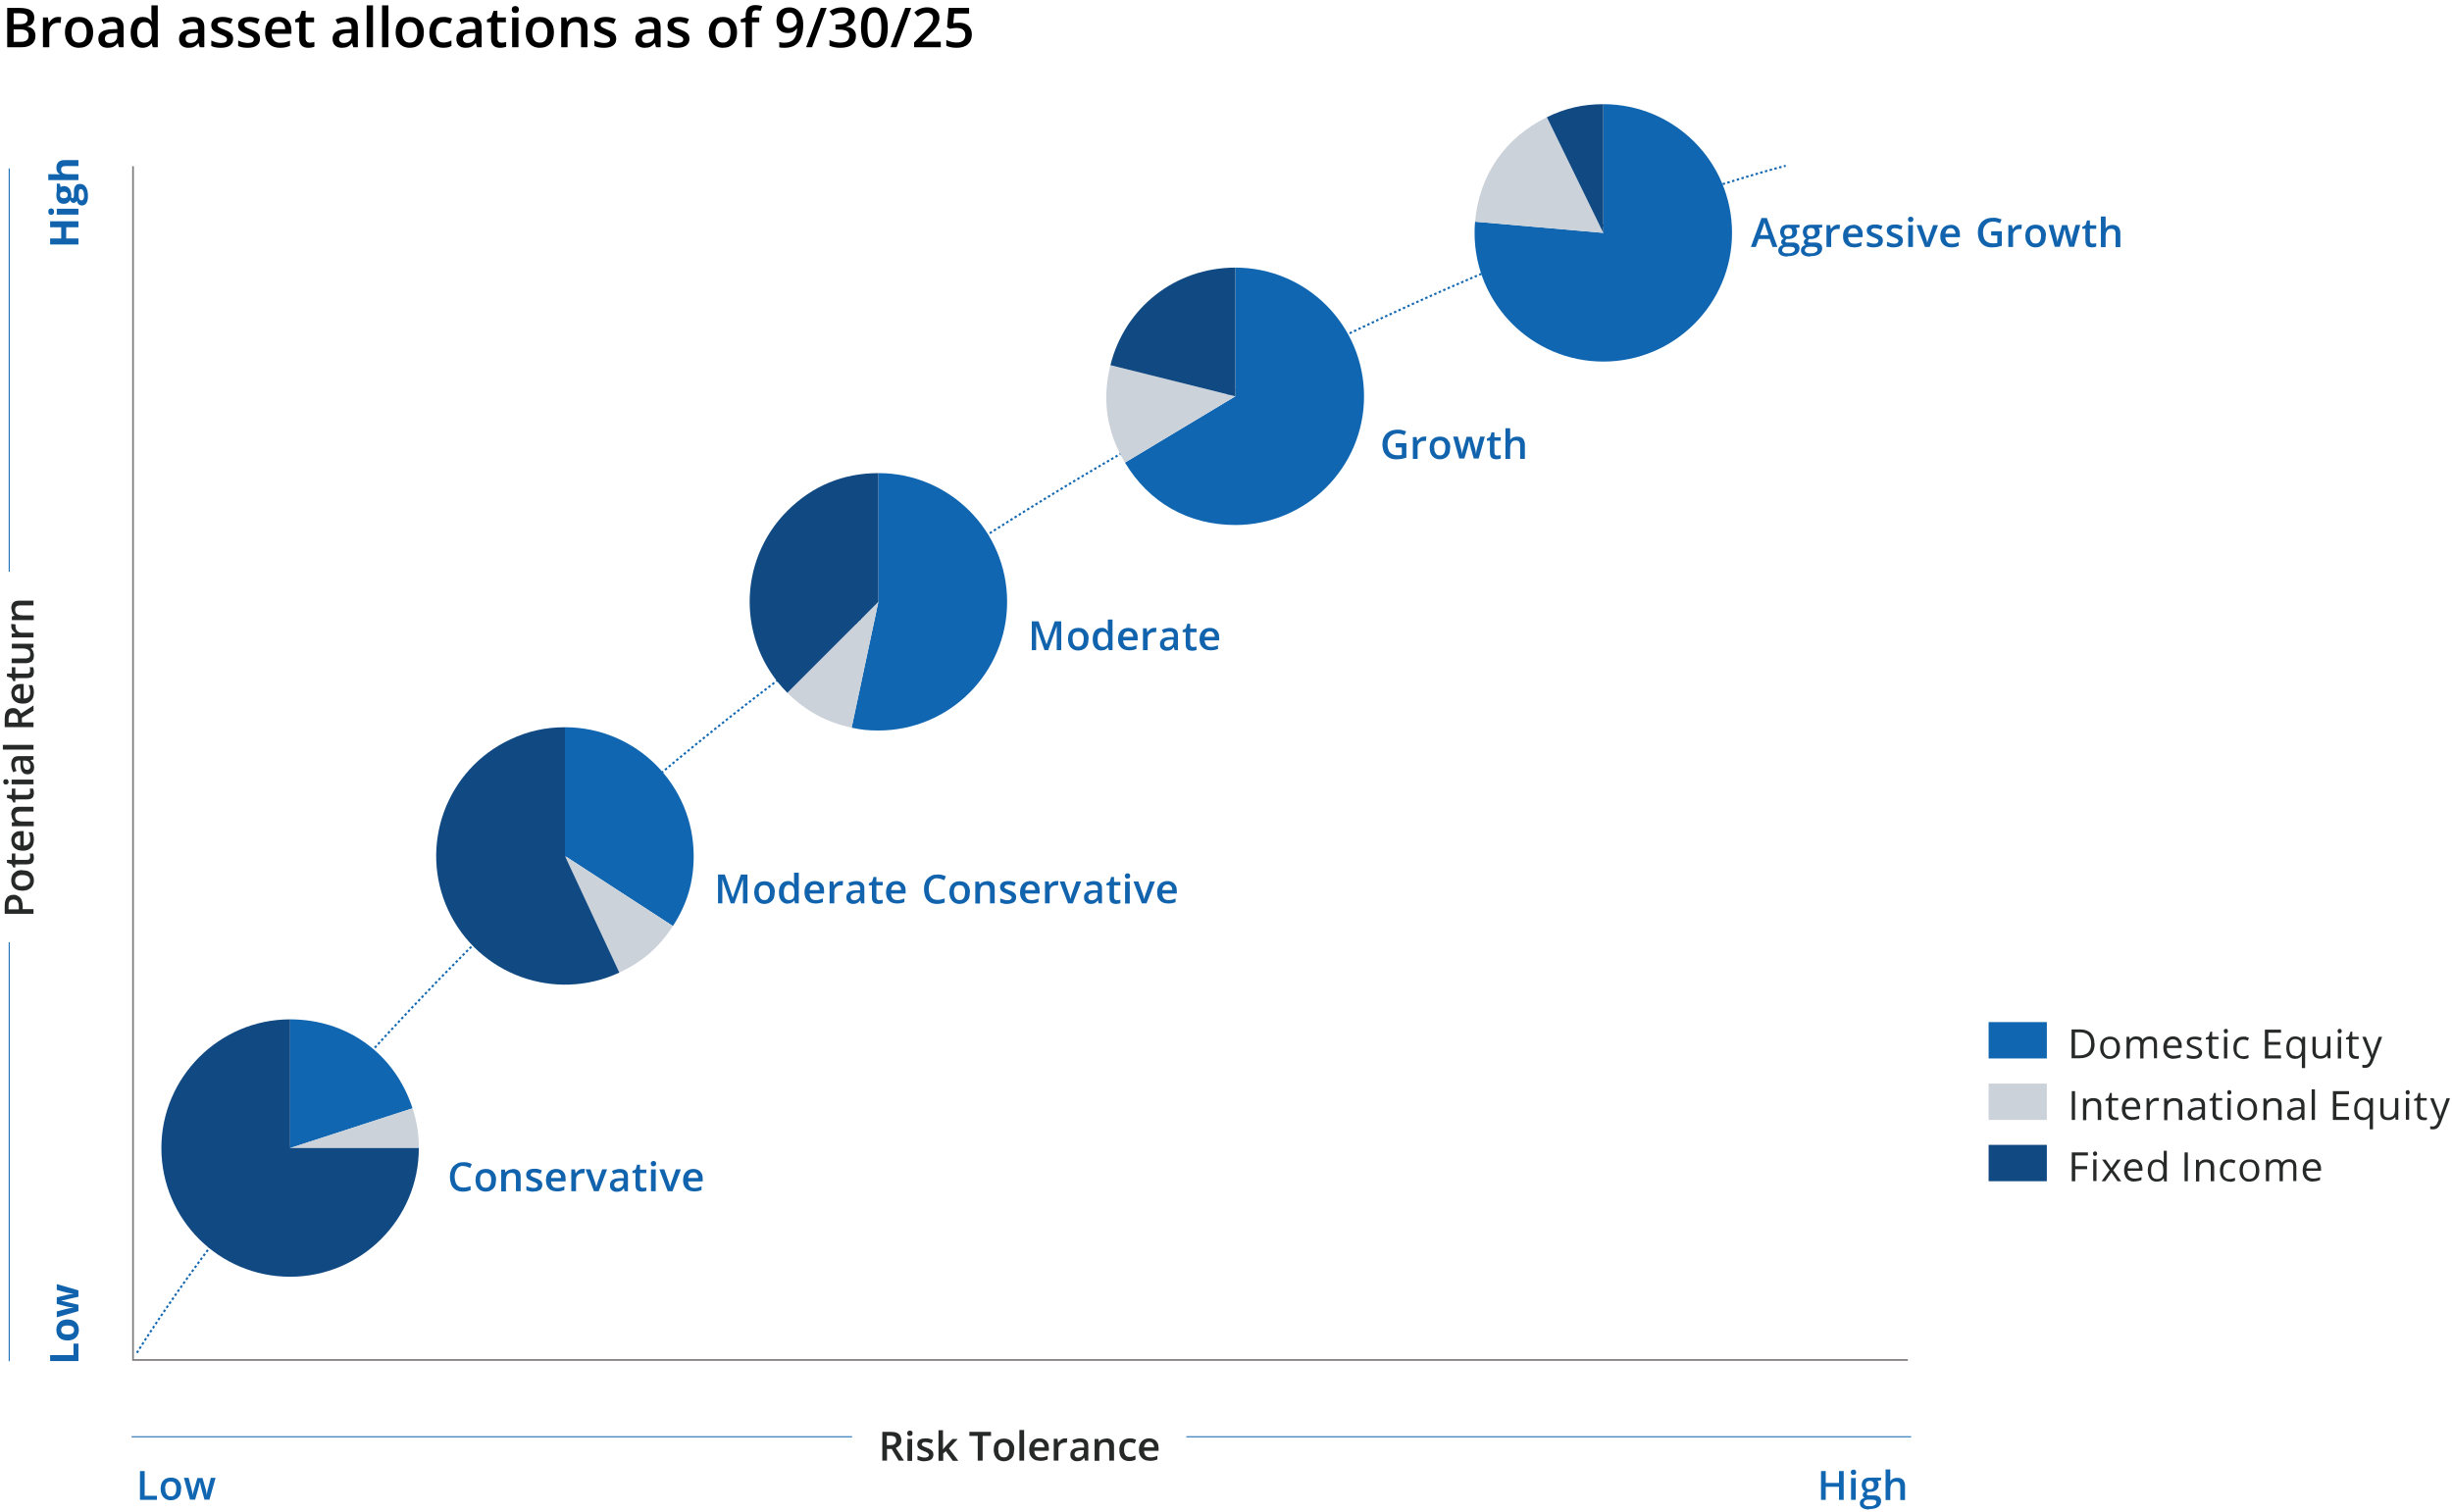 <?xml version="1.0" encoding="UTF-8"?><svg xmlns="http://www.w3.org/2000/svg" width="1200" height="740" viewBox="0 0 1200 740"><defs><style>.f{fill:#1066b1;}.g{fill:#1063ac;}.h{fill:#272929;}.i{fill:#ccd2da;}.j{fill:#114a83;}.k{stroke-width:.5px;}.k,.l{stroke:#1066b1;}.k,.l,.m{fill:none;}.l{stroke-dasharray:0 0 1.2 1.2;}.m{stroke:#7a7776;stroke-width:.8px;}</style></defs><g id="a"><g id="b"><path class="g" d="M226.704,570.733c-.7,0-1.3.1-1.8.4-.5.2-1,.6-1.3,1.1s-.6,1-.8,1.7c-.2.7-.3,1.4-.3,2.2s.2,2,.5,2.8.8,1.4,1.4,1.8,1.4.6,2.4.6,1.2,0,1.7-.2c.6-.1,1.2-.3,1.8-.5v2c-.6.2-1.2.4-1.7.5-.6.1-1.3.2-2,.2-1.4,0-2.6-.3-3.6-.9-.9-.6-1.7-1.4-2.1-2.5s-.7-2.4-.7-3.8.1-2,.4-2.9.7-1.7,1.3-2.3c.6-.6,1.3-1.1,2.1-1.5s1.8-.5,2.9-.5,1.4,0,2.1.2,1.3.4,1.9.7l-.8,1.9c-.5-.2-1-.4-1.5-.6-.5-.2-1.1-.3-1.7-.3l-.2-.1Z"/><path class="g" d="M242.704,577.733c0,.9-.1,1.7-.3,2.4-.2.7-.6,1.3-1,1.7s-1,.8-1.6,1.1c-.6.2-1.3.4-2.1.4s-1.4-.1-2-.4c-.6-.2-1.1-.6-1.6-1.1-.4-.5-.8-1.1-1-1.7-.2-.7-.4-1.5-.4-2.4s.2-2.2.6-3,1-1.4,1.8-1.9c.8-.4,1.7-.6,2.7-.6s1.9.2,2.6.6c.8.4,1.3,1.1,1.8,1.9.4.8.6,1.8.6,3h-.1ZM235.004,577.733c0,.8,0,1.4.3,2,.2.6.5,1,.9,1.3s.9.4,1.5.4,1.1-.1,1.5-.4.7-.7.9-1.3c.2-.6.3-1.2.3-2s0-1.4-.3-2c-.2-.5-.5-1-.9-1.2s-.9-.4-1.6-.4c-.9,0-1.6.3-2.1.9-.4.6-.6,1.5-.6,2.7h.1Z"/><path class="g" d="M251.004,572.233c1.2,0,2.1.3,2.8.9.7.6,1,1.6,1,3v7h-2.3v-6.5c0-.8-.2-1.5-.5-1.9s-.9-.6-1.6-.6c-1,0-1.8.3-2.2,1-.4.6-.6,1.6-.6,2.8v5.3h-2.3v-10.7h1.8l.3,1.4h.1c.2-.4.5-.7.9-.9s.7-.4,1.2-.5.9-.2,1.3-.2l.1-.1Z"/><path class="g" d="M265.404,580.033c0,.7-.2,1.3-.5,1.8s-.8.8-1.5,1.1c-.7.2-1.5.4-2.4.4s-1.4,0-1.9-.2c-.5-.1-1-.3-1.5-.5v-2c.5.2,1.1.4,1.7.6.6.2,1.2.3,1.8.3s1.3-.1,1.6-.4c.3-.2.5-.5.5-.9s0-.4-.2-.6-.4-.4-.7-.6-.9-.4-1.6-.7-1.2-.5-1.7-.8-.8-.6-1.1-1c-.2-.4-.4-.9-.4-1.5,0-.9.4-1.7,1.1-2.2s1.7-.7,3-.7,1.3,0,1.9.2,1.2.3,1.7.6l-.7,1.7c-.5-.2-1-.4-1.5-.5s-1-.2-1.5-.2-1,0-1.3.3c-.3.2-.5.4-.5.8s0,.5.2.6.4.3.8.5.9.4,1.5.6c.6.2,1.2.5,1.7.8s.8.6,1.1,1c.3.4.4.9.4,1.5v0Z"/><path class="g" d="M272.204,572.233c1,0,1.8.2,2.5.6.7.4,1.2.9,1.6,1.7.4.7.5,1.6.5,2.6v1.2h-7.1c0,1,.3,1.8.8,2.4.5.6,1.3.8,2.2.8s1.3,0,1.8-.2,1.1-.3,1.7-.6v1.8c-.5.2-1.1.4-1.6.5-.6.1-1.2.2-2,.2s-2-.2-2.8-.6c-.8-.4-1.4-1-1.9-1.8-.4-.8-.7-1.8-.7-3s.2-2.2.6-3,1-1.5,1.7-1.9,1.6-.7,2.6-.7h.1ZM272.204,573.933c-.7,0-1.3.2-1.7.7-.4.5-.7,1.1-.8,2h4.9c0-.5,0-1-.3-1.4-.2-.4-.4-.7-.8-1s-.8-.3-1.3-.3h-0Z"/><path class="g" d="M285.004,572.233h1.2l-.2,2.1h-1c-.4,0-.8,0-1.2.2s-.7.3-1,.6-.5.6-.7,1-.2.9-.2,1.4v5.6h-2.3v-10.7h1.8l.3,1.9h.1c.2-.4.5-.7.8-1s.7-.6,1.1-.8.9-.3,1.3-.3h0Z"/><path class="g" d="M290.704,583.133l-4.1-10.7h2.4l2.2,6.3c.1.4.3.8.4,1.3s.2.9.2,1.2h0c0-.3.1-.7.3-1.2.1-.5.3-.9.4-1.3l2.2-6.3h2.4l-4.1,10.7h-2.4.1Z"/><path class="g" d="M303.204,572.233c1.4,0,2.4.3,3.1.9.7.6,1,1.5,1,2.8v7.2h-1.6l-.4-1.5h0c-.3.4-.6.7-.9,1s-.7.4-1.1.6c-.4.1-.9.2-1.5.2s-1.2-.1-1.7-.4c-.5-.2-.9-.6-1.2-1.1-.3-.5-.4-1.1-.4-1.8,0-1.1.4-1.9,1.2-2.5.8-.6,2.1-.9,3.7-.9h1.9v-.6c0-.7-.2-1.3-.5-1.6s-.8-.5-1.5-.5-1.1,0-1.6.2-1,.3-1.5.6l-.7-1.6c.5-.3,1.1-.5,1.8-.7.7-.2,1.4-.3,2.1-.3l-.2-0ZM305.104,578.033h-1.4c-1.1,0-1.9.3-2.4.6s-.7.8-.7,1.4.2.9.5,1.2c.3.2.7.4,1.2.4.8,0,1.4-.2,2-.7.5-.4.8-1.1.8-2v-.9Z"/><path class="g" d="M314.604,581.433h.9c.3,0,.6-.1.8-.2v1.7c-.3.1-.6.2-1,.3-.4,0-.8.1-1.2.1s-1.1-.1-1.6-.3-.9-.6-1.1-1c-.3-.5-.4-1.2-.4-2.1v-5.7h-1.5v-1l1.6-.8.7-2.3h1.4v2.4h3.1v1.7h-3.1v5.7c0,.5.1.9.4,1.2s.6.4,1.1.4l-.1-.1Z"/><path class="g" d="M319.804,568.333c.3,0,.6,0,.9.3.3.2.4.5.4,1s-.1.8-.4,1-.6.3-.9.3-.7,0-.9-.3c-.2-.2-.4-.5-.4-1s.1-.8.4-1,.6-.3.9-.3ZM320.904,572.433v10.7h-2.3v-10.7h2.3Z"/><path class="g" d="M326.804,583.133l-4.1-10.7h2.4l2.2,6.3c.1.4.3.8.4,1.3s.2.9.2,1.2h0c0-.3.1-.7.3-1.2.1-.5.3-.9.4-1.3l2.2-6.3h2.4l-4.1,10.7h-2.4.1Z"/><path class="g" d="M339.304,572.233c1,0,1.8.2,2.5.6.7.4,1.2.9,1.6,1.7.4.7.5,1.6.5,2.6v1.2h-7.1c0,1,.3,1.8.8,2.4.5.6,1.3.8,2.2.8s1.3,0,1.8-.2,1.1-.3,1.7-.6v1.8c-.5.2-1.1.4-1.6.5-.6.1-1.2.2-2,.2s-2-.2-2.8-.6c-.8-.4-1.4-1-1.9-1.8-.4-.8-.7-1.8-.7-3s.2-2.2.6-3,1-1.5,1.7-1.9,1.6-.7,2.6-.7h.1ZM339.304,573.933c-.7,0-1.3.2-1.7.7-.4.5-.7,1.1-.8,2h4.9c0-.5,0-1-.3-1.4-.2-.4-.4-.7-.8-1s-.8-.3-1.3-.3h-0Z"/><path class="g" d="M357.61,442.201l-4.1-11.8h0v11.8h-2.1v-14.1h3.3l3.9,11.3h0l4-11.3h3.2v14.1h-2.2v-11.8h0l-4.2,11.8h-2l.2-0Z"/><path class="g" d="M379.11,436.901c0,.9-.1,1.7-.3,2.4-.2.7-.6,1.3-1,1.7s-1,.8-1.6,1.1c-.6.2-1.3.4-2.1.4s-1.4-.1-2-.4c-.6-.2-1.1-.6-1.6-1.1-.4-.5-.8-1.1-1-1.7-.2-.7-.4-1.5-.4-2.4s.2-2.2.6-3,1-1.4,1.8-1.9c.8-.4,1.7-.6,2.7-.6s1.9.2,2.6.6c.8.4,1.3,1.1,1.8,1.9.4.8.6,1.8.6,3h-.1ZM376.51,438.901c.2-.6.3-1.2.3-2s0-1.4-.3-2c-.2-.5-.5-1-.9-1.2s-.9-.4-1.6-.4c-.9,0-1.6.3-2.1.9-.4.6-.6,1.5-.6,2.7h.1c0,.8,0,1.4.3,2,.2.6.5,1,.9,1.3s.9.4,1.5.4,1.1-.1,1.5-.4"/><path class="g" d="M385.51,442.401c-1.3,0-2.3-.5-3.1-1.4-.8-.9-1.2-2.3-1.2-4.1s.4-3.2,1.2-4.2c.8-.9,1.8-1.4,3.1-1.4s1,0,1.4.2c.4.1.8.3,1,.6.3.2.5.5.7.8h.1c0-.2,0-.5-.1-.9v-4.8h2.3v15h-1.8l-.4-1.5h0c-.2.3-.4.6-.7.8-.3.2-.6.4-1,.6-.4.1-.9.2-1.4.2l-.1.1ZM386.11,440.601c1,0,1.7-.3,2.1-.8s.6-1.4.6-2.5v-.3c0-1.2-.2-2.1-.6-2.8-.4-.6-1.1-1-2.1-1s-1.4.3-1.9,1-.6,1.6-.6,2.8.2,2.1.6,2.7,1.1.9,1.9.9v-0Z"/><path class="g" d="M398.71,431.301c1,0,1.8.2,2.5.6s1.2.9,1.6,1.7c.4.7.5,1.6.5,2.6v1.2h-7.1c0,1,.3,1.8.8,2.4s1.3.8,2.2.8,1.3,0,1.8-.2,1.1-.3,1.7-.6v1.8c-.5.2-1.1.4-1.6.5-.6.1-1.2.2-2,.2s-2-.2-2.8-.6-1.4-1-1.9-1.8c-.4-.8-.7-1.8-.7-3s.2-2.2.6-3,1-1.5,1.7-1.9,1.6-.7,2.6-.7h.1ZM398.71,433.001c-.7,0-1.3.2-1.7.7-.4.5-.7,1.1-.8,2h4.9c0-.5,0-1-.3-1.4-.2-.4-.4-.7-.8-1s-.8-.3-1.3-.3l-0-0Z"/><path class="g" d="M411.41,431.301h1.2l-.2,2.1h-1c-.4,0-.8,0-1.2.2s-.7.3-1,.6c-.3.3-.5.6-.7,1s-.2.9-.2,1.4v5.6h-2.3v-10.7h1.8l.3,1.9h.1c.2-.4.5-.7.8-1s.7-.6,1.1-.8c.4-.2.9-.3,1.3-.3l0-0Z"/><path class="g" d="M418.91,431.301c1.4,0,2.4.3,3.1.9s1,1.5,1,2.8v7.2h-1.6l-.4-1.5h0c-.3.4-.6.7-.9,1s-.7.4-1.1.6c-.4.1-.9.2-1.5.2s-1.2-.1-1.7-.4c-.5-.2-.9-.6-1.2-1.1-.3-.5-.4-1.1-.4-1.8,0-1.1.4-1.9,1.2-2.5.8-.6,2.1-.9,3.7-.9h1.9v-.6c0-.7-.2-1.3-.5-1.6s-.8-.5-1.5-.5-1.1,0-1.6.2-1,.3-1.5.6l-.7-1.6c.5-.3,1.1-.5,1.8-.7.7-.2,1.4-.3,2.1-.3l-.2-0ZM420.81,437.101h-1.4c-1.1,0-1.9.3-2.4.6-.5.3-.7.8-.7,1.4s.2.9.5,1.2c.3.2.7.4,1.2.4.8,0,1.4-.2,2-.7.5-.4.8-1.1.8-2v-.9Z"/><path class="g" d="M430.31,440.601h.9c.3,0,.6-.1.8-.2v1.7c-.3.1-.6.2-1,.3-.4,0-.8.1-1.2.1s-1.1-.1-1.6-.3c-.5-.2-.9-.6-1.1-1-.3-.5-.4-1.2-.4-2.1v-5.7h-1.5v-1l1.6-.8.7-2.3h1.4v2.4h3.1v1.7h-3.1v5.7c0,.5.1.9.4,1.2.3.3.6.4,1.1.4l-.1-.1Z"/><path class="g" d="M438.61,431.301c1,0,1.8.2,2.5.6s1.2.9,1.6,1.7c.4.7.5,1.6.5,2.6v1.2h-7.1c0,1,.3,1.8.8,2.4s1.3.8,2.2.8,1.3,0,1.8-.2,1.1-.3,1.7-.6v1.8c-.5.2-1.1.4-1.6.5-.6.1-1.2.2-2,.2s-2-.2-2.8-.6-1.4-1-1.9-1.8c-.4-.8-.7-1.8-.7-3s.2-2.2.6-3,1-1.5,1.7-1.9,1.6-.7,2.6-.7h.1ZM438.61,433.001c-.7,0-1.3.2-1.7.7-.4.5-.7,1.1-.8,2h4.9c0-.5,0-1-.3-1.4-.2-.4-.4-.7-.8-1s-.8-.3-1.3-.3l-0-0Z"/><path class="g" d="M458.71,429.901c-.7,0-1.3.1-1.8.4-.5.2-1,.6-1.3,1.1s-.6,1-.8,1.7c-.2.7-.3,1.4-.3,2.2s.2,2,.5,2.8.8,1.4,1.4,1.8,1.4.6,2.4.6,1.2,0,1.7-.2c.6-.1,1.2-.3,1.8-.5v2c-.6.2-1.2.4-1.7.5-.6.1-1.3.2-2,.2-1.4,0-2.6-.3-3.6-.9-.9-.6-1.7-1.4-2.1-2.5s-.7-2.4-.7-3.8.1-2,.4-2.9.7-1.7,1.3-2.3c.6-.6,1.3-1.1,2.1-1.5s1.8-.5,2.9-.5,1.4,0,2.1.2,1.3.4,1.9.7l-.8,1.9c-.5-.2-1-.4-1.5-.6s-1.1-.3-1.7-.3l-.2-.1Z"/><path class="g" d="M474.61,436.901c0,.9-.1,1.7-.3,2.4-.2.7-.6,1.3-1,1.7s-1,.8-1.6,1.1c-.6.2-1.3.4-2.1.4s-1.4-.1-2-.4c-.6-.2-1.1-.6-1.6-1.1-.4-.5-.8-1.1-1-1.7-.2-.7-.4-1.5-.4-2.4s.2-2.2.6-3c.4-.8,1-1.4,1.8-1.9.8-.4,1.7-.6,2.7-.6s1.9.2,2.6.6c.8.4,1.3,1.1,1.8,1.9.4.8.6,1.8.6,3h-.1ZM466.91,436.901c0,.8,0,1.4.3,2,.2.6.5,1,.9,1.3s.9.4,1.5.4,1.1-.1,1.5-.4.7-.7.9-1.3c.2-.6.3-1.2.3-2s0-1.4-.3-2c-.2-.5-.5-1-.9-1.2s-.9-.4-1.6-.4c-.9,0-1.6.3-2.1.9-.4.6-.6,1.5-.6,2.7h.1Z"/><path class="g" d="M483.01,431.301c1.2,0,2.1.3,2.8.9s1,1.6,1,3v7h-2.3v-6.5c0-.8-.2-1.5-.5-1.9s-.9-.6-1.6-.6c-1,0-1.8.3-2.2,1-.4.6-.6,1.6-.6,2.8v5.3h-2.3v-10.7h1.8l.3,1.4h.1c.2-.4.5-.7.9-.9s.7-.4,1.2-.5.9-.2,1.3-.2l.1-.1Z"/><path class="g" d="M497.31,439.201c0,.7-.2,1.3-.5,1.8s-.8.8-1.5,1.1c-.7.2-1.5.4-2.4.4s-1.4,0-1.9-.2c-.5-.1-1-.3-1.5-.5v-2c.5.2,1.1.4,1.7.6.6.2,1.2.3,1.8.3s1.3-.1,1.6-.4c.3-.2.5-.5.5-.9s0-.4-.2-.6-.4-.4-.7-.6-.9-.4-1.6-.7c-.7-.3-1.2-.5-1.7-.8s-.8-.6-1.1-1c-.2-.4-.4-.9-.4-1.5,0-.9.4-1.7,1.1-2.2s1.7-.7,3-.7,1.3,0,1.9.2,1.2.3,1.7.6l-.7,1.7c-.5-.2-1-.4-1.5-.5s-1-.2-1.5-.2-1,0-1.3.3c-.3.2-.5.4-.5.8s0,.5.2.6.4.3.8.5.9.4,1.5.6,1.2.5,1.7.8.8.6,1.1,1,.4.9.4,1.5l0.0 0Z"/><path class="g" d="M504.21,431.301c1,0,1.8.2,2.5.6s1.2.9,1.6,1.7c.4.7.5,1.6.5,2.6v1.2h-7.1c0,1,.3,1.8.8,2.4s1.3.8,2.2.8,1.3,0,1.8-.2c.5-.1,1.1-.3,1.7-.6v1.8c-.5.2-1.1.4-1.6.5-.6.1-1.2.2-2,.2s-2-.2-2.8-.6-1.4-1-1.9-1.8-.7-1.8-.7-3,.2-2.2.6-3c.4-.8,1-1.5,1.7-1.9s1.6-.7,2.6-.7h.1ZM504.21,433.001c-.7,0-1.3.2-1.7.7s-.7,1.1-.8,2h4.9c0-.5,0-1-.3-1.4-.2-.4-.4-.7-.8-1-.3-.2-.8-.3-1.3-.3l-0-0Z"/><path class="g" d="M516.91,431.301h1.1l-.2,2.1h-1c-.4,0-.8,0-1.2.2-.4.1-.7.3-1,.6-.3.3-.5.6-.7,1s-.2.9-.2,1.4v5.6h-2.3v-10.7h1.8l.3,1.9h.1c.2-.4.5-.7.8-1s.7-.6,1.1-.8.9-.3,1.3-.3l.1-0Z"/><path class="g" d="M522.71,442.201l-4.1-10.7h2.4l2.2,6.3c.1.4.3.8.4,1.3s.2.9.2,1.2h0c0-.3.1-.7.3-1.2.1-.5.3-.9.4-1.3l2.2-6.3h2.4l-4.1,10.7h-2.4.1Z"/><path class="g" d="M535.21,431.301c1.4,0,2.4.3,3.1.9.7.6,1,1.5,1,2.8v7.2h-1.6l-.4-1.5h0c-.3.4-.6.7-.9,1-.3.3-.7.4-1.1.6-.4.1-.9.2-1.5.2s-1.2-.1-1.7-.4-.9-.6-1.2-1.1-.4-1.1-.4-1.8c0-1.1.4-1.9,1.2-2.5s2.1-.9,3.7-.9h1.9v-.6c0-.7-.2-1.3-.5-1.6s-.8-.5-1.5-.5-1.1,0-1.6.2-1,.3-1.5.6l-.7-1.6c.5-.3,1.1-.5,1.8-.7s1.4-.3,2.1-.3l-.2-0ZM537.11,437.101h-1.4c-1.1,0-1.9.3-2.4.6-.5.3-.7.8-.7,1.4s.2.9.5,1.2.7.4,1.2.4c.8,0,1.4-.2,2-.7.5-.4.8-1.1.8-2v-.9h0Z"/><path class="g" d="M546.61,440.601h.9c.3,0,.6-.1.8-.2v1.7c-.3.1-.6.2-1,.3-.4,0-.8.1-1.2.1s-1.1-.1-1.6-.3c-.5-.2-.9-.6-1.1-1-.3-.5-.4-1.2-.4-2.1v-5.7h-1.5v-1l1.6-.8.7-2.3h1.4v2.4h3.1v1.7h-3.1v5.7c0,.5.1.9.4,1.2.3.3.6.4,1.1.4l-.1-.1Z"/><path class="g" d="M551.81,427.501c.3,0,.6,0,.9.3s.4.5.4,1-.1.8-.4,1c-.3.2-.6.3-.9.3s-.7,0-.9-.3c-.2-.2-.4-.5-.4-1s.1-.8.4-1c.2-.2.6-.3.9-.3ZM552.91,431.601v10.7h-2.3v-10.7h2.3Z"/><path class="g" d="M558.81,442.201l-4.1-10.7h2.4l2.2,6.3c.1.4.3.8.4,1.3s.2.9.2,1.2h0c0-.3.1-.7.3-1.2.1-.5.3-.9.4-1.3l2.2-6.3h2.4l-4.1,10.7h-2.4.1Z"/><path class="g" d="M571.31,431.301c1,0,1.8.2,2.5.6s1.2.9,1.6,1.7c.4.7.5,1.6.5,2.6v1.2h-7.1c0,1,.3,1.8.8,2.4s1.3.8,2.2.8,1.3,0,1.8-.2c.5-.1,1.1-.3,1.7-.6v1.8c-.5.2-1.1.4-1.6.5-.6.1-1.2.2-2,.2s-2-.2-2.8-.6-1.4-1-1.9-1.8-.7-1.8-.7-3,.2-2.2.6-3c.4-.8,1-1.5,1.7-1.9s1.6-.7,2.6-.7h.1ZM571.31,433.001c-.7,0-1.3.2-1.7.7s-.7,1.1-.8,2h4.9c0-.5,0-1-.3-1.4-.2-.4-.4-.7-.8-1-.3-.2-.8-.3-1.3-.3l-0-0Z"/><path class="g" d="M511.171,318.259l-4.1-11.8h0v11.8h-2.1v-14.1h3.3l3.9,11.3h0l4-11.3h3.2v14.1h-2.2v-11.8h0l-4.2,11.8h-2,.2Z"/><path class="g" d="M532.671,312.859c0,.9-.1,1.7-.3,2.4s-.6,1.3-1,1.7c-.4.5-1,.8-1.6,1.1-.6.2-1.3.4-2.1.4s-1.4-.1-2-.4c-.6-.2-1.1-.6-1.6-1.1s-.8-1.1-1-1.7c-.2-.7-.4-1.5-.4-2.4s.2-2.2.6-3,1-1.4,1.8-1.9c.8-.4,1.7-.6,2.7-.6s1.9.2,2.6.6c.8.4,1.3,1.1,1.8,1.9s.6,1.8.6,3h-.1ZM524.971,312.859c0,.8,0,1.4.3,2,.2.6.5 1.0.9,1.3s.9.4,1.5.4,1.1-.1,1.5-.4.7-.7.9-1.3.3-1.2.3-2,0-1.4-.3-2-.5-1-.9-1.2c-.4-.3-.9-.4-1.6-.4-.9,0-1.6.3-2.1.9-.4.6-.6,1.5-.6,2.7h.1Z"/><path class="g" d="M539.071,318.459c-1.3,0-2.3-.5-3.1-1.4s-1.2-2.3-1.2-4.1.4-3.2,1.2-4.2c.8-.9,1.8-1.4,3.1-1.4s1,0,1.4.2c.4.1.8.3,1,.6s.5.5.7.8h.1c0-.2,0-.5-.1-.9v-4.8h2.3v15h-1.8l-.4-1.5h0c-.2.3-.4.6-.7.8-.3.2-.6.4-1,.6-.4.1-.9.2-1.4.2l-.1.1ZM539.671,316.659c1,0,1.7-.3,2.1-.8.4-.6.6-1.4.6-2.5v-.3c0-1.2-.2-2.1-.6-2.8-.4-.6-1.1-1-2.1-1s-1.4.3-1.9,1-.6,1.6-.6,2.8.2,2.1.6,2.7c.4.6,1.1.9,1.9.9v-0Z"/><path class="g" d="M552.171,307.359c1,0,1.8.2,2.5.6s1.2.9,1.6,1.7c.4.7.5,1.6.5,2.6v1.2h-7.1c0,1,.3,1.8.8,2.4s1.3.8,2.2.8,1.3,0,1.8-.2c.5-.1,1.1-.3,1.7-.6v1.8c-.5.2-1.1.4-1.6.5-.6.1-1.2.2-2,.2s-2-.2-2.8-.6-1.4-1-1.9-1.8-.7-1.8-.7-3,.2-2.2.6-3c.4-.8,1-1.5,1.7-1.9s1.6-.7,2.6-.7h.1v-0ZM552.171,309.059c-.7,0-1.3.2-1.7.7s-.7,1.1-.8,2h4.9c0-.5,0-1-.3-1.4-.2-.4-.4-.7-.8-1-.3-.2-.8-.3-1.3-.3h-0v-0Z"/><path class="g" d="M564.871,307.359h1.1l-.2,2.1h-1c-.4,0-.8,0-1.2.2-.4.1-.7.3-1,.6s-.5.6-.7,1-.2.9-.2,1.4v5.6h-2.3v-10.7h1.8l.3,1.9h.1c.2-.4.5-.7.8-1s.7-.6,1.1-.8c.4-.2.9-.3,1.3-.3h.1v-0Z"/><path class="g" d="M572.371,307.359c1.4,0,2.4.3,3.1.9.7.6,1,1.5,1,2.8v7.2h-1.6l-.4-1.5h0c-.3.4-.6.7-.9,1-.3.3-.7.4-1.1.6-.4.1-.9.2-1.5.2s-1.2-.1-1.7-.4-.9-.6-1.2-1.1-.4-1.1-.4-1.8c0-1.1.4-1.9,1.2-2.5s2.1-.9,3.7-.9h1.9v-.6c0-.7-.2-1.3-.5-1.6s-.8-.5-1.5-.5-1.1,0-1.6.2-1,.3-1.5.6l-.7-1.6c.5-.3,1.1-.5,1.8-.7s1.4-.3,2.1-.3l-.2-0ZM574.271,313.159h-1.4c-1.1,0-1.9.3-2.4.6s-.7.8-.7,1.4.2.9.5,1.2.7.4,1.2.4c.8,0,1.4-.2,2-.7.5-.4.8-1.1.8-2v-.9h0Z"/><path class="g" d="M583.871,316.659h.9c.3,0,.6-.1.8-.2v1.7c-.3.1-.6.2-1,.3-.4,0-.8.1-1.2.1s-1.1-.1-1.6-.3c-.5-.2-.9-.6-1.1-1-.3-.5-.4-1.2-.4-2.1v-5.7h-1.5v-1l1.6-.8.7-2.3h1.4v2.4h3.1v1.7h-3.1v5.7c0,.5.1.9.4,1.2.3.3.6.4,1.1.4l-.1-.1v-0Z"/><path class="g" d="M592.071,307.359c1,0,1.8.2,2.5.6s1.2.9,1.6,1.7c.4.7.5,1.6.5,2.6v1.2h-7.1c0,1,.3,1.8.8,2.4s1.3.8,2.2.8,1.3,0,1.8-.2c.5-.1,1.1-.3,1.7-.6v1.8c-.5.2-1.1.4-1.6.5-.6.1-1.2.2-2,.2s-2-.2-2.8-.6-1.4-1-1.9-1.8-.7-1.8-.7-3,.2-2.2.6-3c.4-.8,1-1.5,1.7-1.9s1.6-.7,2.6-.7h.1v-0ZM592.071,309.059c-.7,0-1.3.2-1.7.7s-.7,1.1-.8,2h4.9c0-.5,0-1-.3-1.4-.2-.4-.4-.7-.8-1-.3-.2-.8-.3-1.3-.3h-0v-0Z"/><path class="g" d="M682.963,216.941h5.3v7.1c-.7.2-1.5.4-2.3.6-.8.1-1.7.2-2.7.2-1.4,0-2.6-.3-3.6-.9-1-.6-1.7-1.4-2.3-2.5-.5-1.1-.8-2.4-.8-3.9s.3-2.8.9-3.8c.6-1.1,1.4-1.9,2.5-2.5s2.4-.9,4-.9,1.5,0,2.2.2,1.4.4,2,.6l-.8,1.9c-.5-.2-1-.4-1.6-.6-.6-.2-1.2-.2-1.8-.2-1,0-1.9.2-2.6.7-.7.4-1.3,1.1-1.7,1.8s-.6,1.7-.6,2.8.2,2,.5,2.8.8,1.4,1.5,1.8c.7.4,1.5.7,2.6.7h1.4c.4,0,.7-.1,1-.2v-3.6h-3v-2l-.1-.1Z"/><path class="g" d="M696.963,213.741h1.1l-.2,2.1h-1c-.4,0-.8,0-1.2.2-.4.1-.7.3-1,.6s-.5.6-.7,1-.2.9-.2,1.4v5.6h-2.3v-10.7h1.8l.3,1.9h.1c.2-.4.5-.7.8-1s.7-.6,1.1-.8c.4-.2.9-.3,1.3-.3h.1Z"/><path class="g" d="M709.663,219.241c0,.9-.1,1.7-.3,2.4s-.6,1.3-1,1.7c-.4.5-1,.8-1.6,1.1s-1.3.4-2.1.4-1.4-.1-2-.4c-.6-.2-1.1-.6-1.6-1.1-.4-.5-.8-1.1-1-1.7-.2-.7-.4-1.5-.4-2.4s.2-2.2.6-3,1-1.4,1.8-1.9c.8-.4,1.7-.6,2.7-.6s1.9.2,2.6.6c.8.4,1.3,1.1,1.8,1.9s.6,1.8.6,3h-.1ZM701.963,219.241c0,.8,0,1.4.3,2s.5,1,.9,1.3.9.4,1.5.4,1.1-.1,1.5-.4c.4-.3.7-.7.9-1.3s.3-1.2.3-2,0-1.4-.3-2-.5-1-.9-1.2c-.4-.3-.9-.4-1.6-.4-.9,0-1.6.3-2.1.9-.4.6-.6,1.5-.6,2.7h.1Z"/><path class="g" d="M721.263,224.541l-1.4-5c0-.2-.1-.5-.2-.9s-.2-.7-.3-1.1c0-.4-.2-.7-.2-1s-.1-.6-.2-.7h0c0,.2,0,.4-.2.7,0,.3-.2.7-.2,1s-.2.7-.3,1.1c0,.4-.2.7-.2.9l-1.4,4.9h-2.5l-3-10.7h2.3l1.4,5.3c0,.4.2.7.3,1.2s.2.8.2,1.2.1.7.1.9h0c0-.2,0-.4.1-.7,0-.3,0-.5.2-.8,0-.3.1-.6.2-.8,0-.3.1-.5.2-.6l1.6-5.6h2.5l1.6,5.6c0,.2.1.6.2.9,0,.4.2.7.2,1.1s.1.7.1.9h0c0-.2,0-.5.1-.9,0-.4.1-.8.2-1.2,0-.4.2-.8.3-1.2l1.4-5.3h2.3l-3,10.7h-2.5l.1.1Z"/><path class="g" d="M732.763,222.941h.9c.3,0,.6-.1.8-.2v1.7c-.3.1-.6.2-1,.3-.4,0-.8.1-1.2.1s-1.1-.1-1.6-.3-.9-.6-1.1-1-.4-1.2-.4-2.1v-5.7h-1.5v-1l1.6-.8.7-2.3h1.4v2.4h3.1v1.7h-3.1v5.7c0,.5.1.9.4,1.2.3.3.6.4,1.1.4l-.1-.1Z"/><path class="g" d="M739.063,209.541v5.8h.1c.2-.4.5-.7.8-.9s.7-.4,1.1-.5c.4-.1.8-.2,1.3-.2.8,0,1.5.1,2.1.4.6.3,1,.7,1.3,1.3s.5,1.3.5,2.2v7h-2.3v-6.5c0-.8-.2-1.5-.5-1.9s-.9-.6-1.6-.6-1.2.1-1.6.4c-.4.3-.7.7-.9,1.3s-.3,1.2-.3,2v5.3h-2.3v-15h2.3l0-.1Z"/><rect class="f" x="973.219" y="500.338" width="28.5" height="17.8"/><path class="h" d="M1025.119,510.938c0,2.3-.6,4.1-1.9,5.3-1.3,1.2-3.1,1.8-5.5,1.8h-3.9v-14.1h4.3c2.2,0,3.9.6,5.1,1.8,1.2,1.2,1.8,2.9,1.8,5.1l.1.1ZM1023.419,510.938c0-1.8-.5-3.2-1.4-4.2-.9-.9-2.3-1.4-4.1-1.4h-2.4v11.3h2c2,0,3.4-.5,4.4-1.4,1-1,1.5-2.4,1.5-4.3v-0Z"/><path class="h" d="M1037.519,512.838c0,1.7-.4,3.1-1.3,4-.9,1-2.1,1.5-3.6,1.5s-1.8-.2-2.5-.7c-.7-.4-1.3-1.1-1.7-1.9-.4-.8-.6-1.8-.6-2.9,0-1.7.4-3.1,1.3-4s2.1-1.4,3.6-1.4,2.7.5,3.5,1.5c.9,1,1.3,2.3,1.3,4l-0-.1ZM1029.419,512.838c0,1.4.3,2.4.8,3.1s1.3,1.1,2.4,1.1,1.8-.4,2.4-1.1c.5-.7.8-1.7.8-3.1s-.3-2.4-.8-3.1-1.3-1-2.4-1-1.8.3-2.4,1c-.5.7-.8,1.7-.8,3.1Z"/><path class="h" d="M1054.119,518.138v-6.9c0-.8-.2-1.5-.5-1.9-.4-.4-.9-.6-1.7-.6s-1.7.3-2.2.9-.7,1.5-.7,2.6v5.9h-1.6v-6.9c0-.8-.2-1.5-.5-1.9-.4-.4-.9-.6-1.7-.6s-1.7.3-2.2.9-.7,1.6-.7,3v5.5h-1.6v-10.6h1.3l.3,1.4h0c.3-.5.7-.9,1.3-1.2.5-.3,1.2-.4,1.8-.4,1.7,0,2.7.6,3.2,1.8h0c.3-.6.8-1,1.4-1.3s1.3-.5,2-.5c1.2,0,2.1.3,2.7.9s.9,1.6.9,2.9v6.9h-1.6l.099.1Z"/><path class="h" d="M1063.819,518.338c-1.6,0-2.8-.5-3.7-1.4-.9-1-1.4-2.3-1.4-4s.4-3.1,1.3-4.1c.8-1,2-1.5,3.4-1.5s2.4.4,3.1,1.3c.8.9,1.2,2,1.2,3.4v1h-7.3c0,1.2.3,2.2.9,2.8s1.4,1,2.5,1,2.3-.2,3.4-.7v1.4c-.6.2-1.1.4-1.6.5s-1.1.2-1.8.2v.1ZM1063.419,508.738c-.8,0-1.5.3-2,.8s-.8,1.3-.9,2.3h5.5c0-1-.2-1.8-.7-2.3s-1.1-.8-1.9-.8Z"/><path class="h" d="M1077.719,515.238c0,1-.4,1.7-1.1,2.3-.7.5-1.8.8-3.1.8s-2.5-.2-3.3-.7v-1.5c.5.3,1.1.5,1.6.6.6.1,1.1.2,1.7.2.8,0,1.5-.1,1.9-.4s.7-.7.7-1.2-.2-.8-.5-1.1c-.4-.3-1.1-.6-2.1-1s-1.7-.7-2.1-1-.7-.6-.9-.9c-.2-.3-.3-.8-.3-1.2,0-.9.4-1.5,1.1-2s1.7-.7,2.9-.7,2.3.2,3.3.7l-.6,1.3c-1.1-.4-2-.7-2.9-.7s-1.3.1-1.7.4-.6.6-.6,1,0,.5.2.7c.1.2.4.4.7.6.3.2.9.4,1.9.8,1.3.5,2.1.9,2.5,1.4s.7,1,.7,1.7l0-.1Z"/><path class="h" d="M1084.419,517.038h.8c.2,0,.5,0,.6-.1v1.2c-.2,0-.4.2-.8.2h-.9c-2,0-3.1-1.1-3.1-3.2v-6.3h-1.5v-.8l1.5-.7.7-2.3h.9v2.5h3.1v1.2h-3.1v6.2c0,.6.2,1.1.5,1.5.3.3.7.5,1.2.5l.1.1Z"/><path class="h" d="M1088.319,504.738c0-.4,0-.6.3-.8.2-.2.4-.3.7-.3s.5,0,.7.3c.2.2.3.4.3.8s0,.6-.3.8c-.2.2-.4.3-.7.3s-.5,0-.7-.3c-.2-.2-.3-.4-.3-.8ZM1090.019,518.138h-1.6v-10.6h1.6v10.6Z"/><path class="h" d="M1097.919,518.338c-1.5,0-2.7-.5-3.6-1.4-.8-.9-1.3-2.3-1.3-4s.4-3.1,1.3-4.1,2.1-1.4,3.6-1.4,1,0,1.5.2.9.2,1.2.4l-.5,1.4c-.4-.1-.7-.3-1.2-.4-.4,0-.8-.1-1.1-.1-2.1,0-3.2,1.4-3.2,4.1s.3,2.3.8,3,1.3,1,2.3,1,1.8-.2,2.7-.6v1.4c-.7.4-1.6.6-2.7.6l.2-.1Z"/><path class="h" d="M1116.319,518.138h-7.9v-14.1h7.9v1.5h-6.2v4.5h5.8v1.4h-5.8v5.2h6.2v1.5Z"/><path class="h" d="M1123.219,518.338c-1.4,0-2.4-.5-3.2-1.4-.8-1-1.1-2.3-1.1-4s.4-3.1,1.2-4.1c.8-1,1.8-1.5,3.2-1.5s2.6.5,3.3,1.6h0l.2-1.4h1.3v15.3h-1.6v-4.5c0-.6,0-1.2.1-1.6h-.1c-.7,1.1-1.9,1.6-3.3,1.6v-0ZM1123.419,517.038c1.1,0,1.8-.3,2.3-.9s.7-1.5.8-2.9v-.4c0-1.5-.2-2.5-.8-3.2s-1.3-1-2.4-1-1.7.4-2.2,1.1-.7,1.8-.7,3.1.2,2.3.7,3,1.2,1,2.2,1l.1.2v-0Z"/><path class="h" d="M1133.319,507.538v6.9c0,.9.2,1.5.6,1.9s1,.6,1.8.6,1.9-.3,2.4-.9.8-1.6.8-3v-5.6h1.6v10.6h-1.3l-.2-1.4h0c-.3.5-.8.9-1.4,1.2-.6.3-1.2.4-2,.4-1.3,0-2.2-.3-2.9-.9-.6-.6-1-1.6-1-2.9v-6.9h1.6v-0Z"/><path class="h" d="M1144.019,504.738c0-.4,0-.6.3-.8.2-.2.4-.3.7-.3s.5,0,.7.3c.2.2.3.4.3.8s0,.6-.3.8c-.2.2-.4.3-.7.3s-.5,0-.7-.3c-.2-.2-.3-.4-.3-.8ZM1145.719,518.138h-1.6v-10.6h1.6v10.6Z"/><path class="h" d="M1153.019,517.038h.8c.2,0,.5,0,.6-.1v1.2c-.2,0-.4.2-.8.2h-.9c-2,0-3.1-1.1-3.1-3.2v-6.3h-1.5v-.8l1.5-.7.7-2.3h.9v2.5h3.1v1.2h-3.1v6.2c0,.6.2,1.1.5,1.5.3.3.7.5,1.2.5l.1.1Z"/><path class="h" d="M1156.119,507.538h1.7l2.3,6c.5,1.4.8,2.4.9,3h0c0-.3.3-.9.5-1.7.3-.8,1.1-3.2,2.6-7.3h1.7l-4.5,12c-.5,1.2-1,2-1.6,2.5s-1.3.7-2.2.7-1,0-1.4-.2v-1.3c.4,0,.7.1,1.2.1,1.1,0,1.9-.6,2.4-1.9l.6-1.5-4.3-10.6.1.2v-0Z"/><rect class="i" x="973.219" y="530.438" width="28.5" height="17.8"/><path class="h" d="M1013.919,548.238v-14.1h1.6v14.1h-1.6Z"/><path class="h" d="M1026.619,548.238v-6.8c0-.9-.2-1.5-.6-1.9s-1-.6-1.8-.6-1.9.3-2.4.9-.8,1.6-.8,3v5.5h-1.6v-10.6h1.3l.3,1.4h0c.3-.5.8-.9,1.4-1.2s1.3-.4,2-.4c1.3,0,2.2.3,2.9.9.6.6,1,1.6,1,2.9v6.9h-1.7v0Z"/><path class="h" d="M1035.319,547.038h.8c.2,0,.5,0,.6-.1v1.2c-.2,0-.4.2-.8.2h-.9c-2,0-3.1-1.1-3.1-3.2v-6.3h-1.5v-.8l1.5-.7.7-2.3h.9v2.5h3.1v1.2h-3.1v6.2c0,.6.2,1.1.5,1.5.3.3.7.5,1.2.5l.1.1Z"/><path class="h" d="M1043.519,548.338c-1.6,0-2.8-.5-3.7-1.4-.9-1-1.4-2.3-1.4-4s.4-3.1,1.3-4.1c.8-1,2-1.5,3.4-1.5s2.4.4,3.1,1.3c.8.9,1.2,2,1.2,3.4v1h-7.3c0,1.2.3,2.2.9,2.8s1.4,1,2.5,1,2.3-.2,3.4-.7v1.4c-.6.2-1.1.4-1.6.5s-1.1.2-1.8.2v.1ZM1043.119,538.738c-.8,0-1.5.3-2,.8s-.8,1.3-.9,2.3h5.5c0-1-.2-1.8-.7-2.3s-1.1-.8-1.9-.8Z"/><path class="h" d="M1055.319,537.438c.5,0,.9,0,1.3.1l-.2,1.5c-.4,0-.8-.1-1.2-.1-.9,0-1.6.3-2.2,1s-.9,1.6-.9,2.6v5.7h-1.6v-10.6h1.3l.2,2h0c.4-.7.9-1.2,1.4-1.6.6-.4,1.2-.6,1.8-.6h.1v0Z"/><path class="h" d="M1066.319,548.238v-6.8c0-.9-.2-1.5-.6-1.9s-1-.6-1.8-.6-1.9.3-2.4.9-.8,1.6-.8,3v5.5h-1.6v-10.6h1.3l.3,1.4h0c.3-.5.8-.9,1.4-1.2s1.3-.4,2-.4c1.3,0,2.2.3,2.9.9.6.6,1,1.6,1,2.9v6.9h-1.7v0Z"/><path class="h" d="M1077.919,548.238l-.3-1.5h0c-.5.7-1.1,1.1-1.6,1.3-.5.2-1.2.4-2,.4s-1.9-.3-2.5-.8-.9-1.3-.9-2.3c0-2.1,1.7-3.3,5.1-3.4h1.8v-.7c0-.8-.2-1.4-.5-1.8-.4-.4-.9-.6-1.7-.6s-1.9.3-3,.8l-.5-1.2c.5-.3,1.1-.5,1.7-.7s1.2-.2,1.9-.2c1.3,0,2.2.3,2.8.8.6.6.9,1.5.9,2.7v7.2h-1.2v0ZM1074.319,547.138c1,0,1.8-.3,2.3-.8s.9-1.3.9-2.3v-1h-1.6c-1.3.1-2.2.3-2.8.7-.6.4-.8.9-.8,1.6s.2,1,.5,1.3c.4.3.8.5,1.5.5h0v-0Z"/><path class="h" d="M1086.219,547.038h.8c.2,0,.5,0,.6-.1v1.2c-.2,0-.4.2-.8.2h-.9c-2,0-3.1-1.1-3.1-3.2v-6.3h-1.5v-.8l1.5-.7.7-2.3h.9v2.5h3.1v1.2h-3.1v6.2c0,.6.2,1.1.5,1.5.3.3.7.5,1.2.5l.1.1Z"/><path class="h" d="M1090.019,534.738c0-.4,0-.6.3-.8.2-.2.4-.3.7-.3s.5,0,.7.3c.2.2.3.4.3.8s0,.6-.3.8c-.2.2-.4.3-.7.3s-.5,0-.7-.3c-.2-.2-.3-.4-.3-.8ZM1091.719,548.138h-1.6v-10.6h1.6v10.6Z"/><path class="h" d="M1104.619,542.938c0,1.7-.4,3.1-1.3,4-.9,1-2.1,1.5-3.6,1.5s-1.8-.2-2.5-.7c-.7-.4-1.3-1.1-1.7-1.9-.4-.8-.6-1.8-.6-2.9,0-1.7.4-3.1,1.3-4s2.1-1.4,3.6-1.4,2.7.5,3.5,1.5c.9,1,1.3,2.3,1.3,4l-0-.1v-0ZM1096.519,542.938c0,1.4.3,2.4.8,3.1s1.3,1.1,2.4,1.1,1.8-.4,2.4-1.1c.5-.7.8-1.7.8-3.1s-.3-2.4-.8-3.1-1.3-1-2.4-1-1.8.3-2.4,1c-.5.7-.8,1.7-.8,3.1Z"/><path class="h" d="M1114.919,548.238v-6.8c0-.9-.2-1.5-.6-1.9s-1-.6-1.8-.6-1.9.3-2.4.9-.8,1.6-.8,3v5.5h-1.6v-10.6h1.3l.3,1.4h0c.3-.5.8-.9,1.4-1.2s1.3-.4,2-.4c1.3,0,2.2.3,2.9.9.6.6,1,1.6,1,2.9v6.9h-1.7v0Z"/><path class="h" d="M1126.619,548.238l-.3-1.5h0c-.5.7-1.1,1.1-1.6,1.3-.5.2-1.2.4-2,.4s-1.9-.3-2.5-.8-.9-1.3-.9-2.3c0-2.1,1.7-3.3,5.1-3.4h1.8v-.7c0-.8-.2-1.4-.5-1.8-.4-.4-.9-.6-1.7-.6s-1.9.3-3,.8l-.5-1.2c.5-.3,1.1-.5,1.7-.7s1.2-.2,1.9-.2c1.3,0,2.2.3,2.8.8.6.6.9,1.5.9,2.7v7.2h-1.2v0ZM1123.019,547.138c1,0,1.8-.3,2.3-.8s.9-1.3.9-2.3v-1h-1.6c-1.3.1-2.2.3-2.8.7-.6.4-.8.9-.8,1.6s.2,1,.5,1.3c.4.3.8.5,1.5.5h0v-0Z"/><path class="h" d="M1132.919,548.238h-1.6v-15h1.6v15Z"/><path class="h" d="M1149.619,548.238h-7.9v-14.1h7.9v1.5h-6.2v4.5h5.8v1.4h-5.8v5.2h6.2v1.5Z"/><path class="h" d="M1156.419,548.338c-1.4,0-2.4-.5-3.2-1.4-.8-1-1.1-2.3-1.1-4s.4-3.1,1.2-4.1c.8-1,1.8-1.5,3.2-1.5s2.6.5,3.3,1.6h0l.2-1.4h1.3v15.3h-1.6v-4.5c0-.6,0-1.2.1-1.6h-.1c-.7,1.1-1.9,1.6-3.3,1.6v-0ZM1156.619,547.038c1.1,0,1.8-.3,2.3-.9s.7-1.5.8-2.9v-.4c0-1.5-.2-2.5-.8-3.2s-1.3-1-2.4-1-1.7.4-2.2,1.1-.7,1.8-.7,3.1.2,2.3.7,3,1.2,1,2.2,1l.1.2v-0Z"/><path class="h" d="M1166.519,537.638v6.9c0,.9.2,1.5.6,1.9s1,.6,1.8.6,1.9-.3,2.4-.9.8-1.6.8-3v-5.6h1.6v10.6h-1.3l-.2-1.4h0c-.3.5-.8.9-1.4,1.2-.6.3-1.2.4-2,.4-1.3,0-2.2-.3-2.9-.9-.6-.6-1-1.6-1-2.9v-6.9h1.6v-0Z"/><path class="h" d="M1177.319,534.738c0-.4,0-.6.3-.8.2-.2.4-.3.7-.3s.5,0,.7.3c.2.2.3.4.3.8s0,.6-.3.8c-.2.2-.4.3-.7.3s-.5,0-.7-.3c-.2-.2-.3-.4-.3-.8ZM1179.019,548.138h-1.6v-10.6h1.6v10.6Z"/><path class="h" d="M1186.319,547.038h.8c.2,0,.5,0,.6-.1v1.2c-.2,0-.4.2-.8.2h-.9c-2,0-3.1-1.1-3.1-3.2v-6.3h-1.5v-.8l1.5-.7.7-2.3h.9v2.5h3.1v1.2h-3.1v6.2c0,.6.2,1.1.5,1.5.3.3.7.5,1.2.5l.1.1Z"/><path class="h" d="M1189.319,537.638h1.7l2.3,6c.5,1.4.8,2.4.9,3h0c0-.3.3-.9.5-1.7.3-.8,1.1-3.2,2.6-7.3h1.7l-4.5,12c-.5,1.2-1,2-1.6,2.5s-1.3.7-2.2.7-1,0-1.4-.2v-1.3c.4,0,.7.1,1.2.1,1.1,0,1.9-.6,2.4-1.9l.6-1.5-4.3-10.6.1.2Z"/><rect class="j" x="973.219" y="560.438" width="28.5" height="17.8"/><path class="h" d="M1015.519,578.238h-1.6v-14.1h7.9v1.5h-6.2v5.2h5.8v1.5h-5.8v6l-.1-.1Z"/><path class="h" d="M1024.319,564.738c0-.4,0-.6.3-.8.2-.2.4-.3.7-.3s.5,0,.7.3c.2.2.3.4.3.8s0,.6-.3.8c-.2.2-.4.3-.7.3s-.5,0-.7-.3c-.2-.2-.3-.4-.3-.8h0ZM1026.019,578.138h-1.6v-10.6h1.6v10.6Z"/><path class="h" d="M1032.419,572.838l-3.7-5.2h1.8l2.8,4.1,2.8-4.1h1.8l-3.7,5.2,3.9,5.4h-1.8l-3-4.3-3,4.3h-1.8l3.9-5.4h-0Z"/><path class="h" d="M1044.619,578.438c-1.6,0-2.8-.5-3.7-1.4-.9-1-1.4-2.3-1.4-4s.4-3.1,1.3-4.1c.8-1,2-1.5,3.4-1.5s2.4.4,3.1,1.3c.8.9,1.2,2,1.2,3.4v1h-7.3c0,1.2.3,2.2.9,2.8s1.4,1,2.5,1,2.3-.2,3.4-.7v1.4c-.6.2-1.1.4-1.6.5s-1.1.2-1.8.2v.1ZM1044.219,568.838c-.8,0-1.5.3-2,.8s-.8,1.3-.9,2.3h5.5c0-1-.2-1.8-.7-2.3s-1.1-.8-1.9-.8Z"/><path class="h" d="M1058.819,576.838h0c-.7,1.1-1.8,1.6-3.3,1.6s-2.5-.5-3.2-1.4-1.2-2.3-1.2-4,.4-3.1,1.2-4.1c.8-1,1.8-1.4,3.2-1.4s2.5.5,3.3,1.6h.1v-5.8h1.5v15h-1.3l-.2-1.4-.1-.1ZM1055.619,577.138c1.1,0,1.9-.3,2.4-.9.5-.6.7-1.6.7-2.9v-.3c0-1.5-.2-2.6-.7-3.2-.5-.6-1.3-1-2.4-1s-1.7.4-2.2,1.1c-.5.7-.7,1.8-.7,3.1s.2,2.4.7,3.1,1.2,1,2.2,1v0Z"/><path class="h" d="M1069.119,578.238v-14.1h1.6v14.1h-1.6Z"/><path class="h" d="M1081.919,578.238v-6.8c0-.9-.2-1.5-.6-1.9s-1-.6-1.8-.6-1.9.3-2.4.9c-.5.6-.8,1.6-.8,3v5.5h-1.6v-10.6h1.3l.3,1.4h0c.3-.5.8-.9,1.4-1.2s1.3-.4,2-.4c1.3,0,2.2.3,2.9.9.6.6,1,1.6,1,2.9v6.9h-1.6l-.1-0Z"/><path class="h" d="M1091.319,578.438c-1.5,0-2.7-.5-3.6-1.4-.8-.9-1.3-2.3-1.3-4s.4-3.1,1.3-4.1,2.1-1.4,3.6-1.4,1,0,1.5.2.9.2,1.2.4l-.5,1.4c-.4-.1-.7-.3-1.2-.4-.4,0-.8-.1-1.1-.1-2.1,0-3.2,1.4-3.2,4.1s.3,2.3.8,3,1.3,1,2.3,1,1.8-.2,2.7-.6v1.4c-.7.4-1.6.6-2.7.6l.2-.1Z"/><path class="h" d="M1105.719,572.938c0,1.7-.4,3.1-1.3,4-.9,1-2.1,1.5-3.6,1.5s-1.8-.2-2.5-.7c-.7-.4-1.3-1.1-1.7-1.9-.4-.8-.6-1.8-.6-2.9,0-1.7.4-3.1,1.3-4s2.1-1.4,3.6-1.4,2.7.5,3.5,1.5c.9,1,1.3,2.3,1.3,4l-0-.1ZM1097.619,572.938c0,1.4.3,2.4.8,3.1.5.7,1.3,1.1,2.4,1.1s1.8-.4,2.4-1.1c.5-.7.8-1.7.8-3.1s-.3-2.4-.8-3.1-1.3-1-2.4-1-1.8.3-2.4,1c-.5.7-.8,1.7-.8,3.1Z"/><path class="h" d="M1122.319,578.238v-6.9c0-.8-.2-1.5-.5-1.9-.4-.4-.9-.6-1.7-.6s-1.7.3-2.2.9c-.5.6-.7,1.5-.7,2.6v5.9h-1.6v-6.9c0-.8-.2-1.5-.5-1.9-.4-.4-.9-.6-1.7-.6s-1.7.3-2.2.9c-.5.6-.7,1.6-.7,3v5.5h-1.6v-10.6h1.3l.3,1.4h0c.3-.5.7-.9,1.3-1.2.5-.3,1.2-.4,1.8-.4,1.7,0,2.7.6,3.2,1.8h0c.3-.6.8-1,1.4-1.3s1.3-.5,2-.5c1.2,0,2.1.3,2.7.9.6.6.9,1.6.9,2.9v6.9h-1.6l.099.1Z"/><path class="h" d="M1132.019,578.438c-1.6,0-2.8-.5-3.7-1.4-.9-1-1.4-2.3-1.4-4s.4-3.1,1.3-4.1c.8-1,2-1.5,3.4-1.5s2.4.4,3.1,1.3c.8.9,1.2,2,1.2,3.4v1h-7.3c0,1.2.3,2.2.9,2.8s1.4,1,2.5,1,2.3-.2,3.4-.7v1.4c-.6.2-1.1.4-1.6.5s-1.1.2-1.8.2v.1ZM1131.619,568.838c-.8,0-1.5.3-2,.8s-.8,1.3-.9,2.3h5.5c0-1-.2-1.8-.7-2.3s-1.1-.8-1.9-.8Z"/><line class="k" x1="4.502" y1="279.838" x2="4.502" y2="82.438"/><path class="h" d="M2.302,443.338c0-1.8.4-3.1,1.1-4,.7-.8,1.8-1.3,3.1-1.3s1.2,0,1.7.3c.5.2,1,.5,1.5.9.4.4.8,1,1,1.7s.4,1.6.4,2.6v1.5h5.3v2.3H2.302v-4.1.1h-0ZM4.202,443.538v1.6h5v-1.3c0-.7,0-1.3-.3-1.9-.2-.5-.4-.9-.8-1.2s-.9-.4-1.5-.4-1.4.2-1.8.7c-.4.5-.6,1.3-.6,2.3,0,0,0,.2,0,.2Z"/><path class="h" d="M11.002,426.038c.9,0,1.7.1,2.4.3.7.2,1.3.6,1.7,1,.5.4.8,1,1.1,1.6s.4,1.3.4,2.1-.1,1.4-.4,2c-.2.6-.6,1.1-1.1,1.6-.5.4-1.1.8-1.7,1-.7.2-1.5.4-2.4.4s-2.2-.2-3-.6-1.4-1-1.9-1.8c-.4-.8-.6-1.7-.6-2.7s.2-1.9.6-2.6c.4-.8,1.1-1.3,1.9-1.8s1.8-.6,3-.6v.1ZM11.002,433.738c.8,0,1.4,0,2-.3s1-.5,1.3-.9.4-.9.4-1.5-.1-1.1-.4-1.5-.7-.7-1.3-.9-1.2-.3-2-.3-1.4,0-2,.3-1,.5-1.2.9c-.3.4-.4.9-.4,1.6,0,.9.3,1.6.9,2.1.6.4,1.5.6,2.7.6v-.1Z"/><path class="h" d="M14.702,419.538v-.9c0-.3-.1-.6-.2-.8h1.7c.1.3.2.6.3,1,0,.4.1.8.1,1.2s-.1,1.1-.3,1.6-.6.9-1,1.1-1.2.4-2.1.4h-5.7v1.5h-1l-.8-1.6-2.3-.7v-1.4h2.4v-3.1h1.7v3.1h5.7c.5,0,.9-.1,1.2-.4s.4-.6.4-1.1c0,0-.1.1-.1.1Z"/><path class="h" d="M5.502,411.438c0-1,.2-1.8.6-2.5s.9-1.2,1.7-1.6c.7-.4,1.6-.5,2.6-.5h1.2v7.1c1,0,1.8-.3,2.4-.8s.8-1.3.8-2.2,0-1.3-.2-1.8c-.1-.5-.3-1.1-.6-1.7h1.8c.3.5.4,1.1.6,1.6.1.6.2,1.2.2,2s-.2,2-.6,2.8-1,1.4-1.8,1.9-1.8.7-3,.7-2.2-.2-3-.6-1.5-1-1.9-1.7-.7-1.6-.7-2.6c0,0-.1-.1-.1-.1ZM7.202,411.438c0,.7.2,1.3.7,1.7.5.4,1.1.7,2,.8v-4.9c-.5,0-1,0-1.4.3-.4.2-.7.4-1,.8-.2.3-.3.8-.3,1.3,0,0,0,0,0,0Z"/><path class="h" d="M5.502,398.738c0-1.2.3-2.1.9-2.8.6-.7,1.6-1,3-1h7v2.3h-6.5c-.8,0-1.5.2-1.9.5s-.6.9-.6,1.6c0,1,.3,1.8,1,2.2s1.6.6,2.8.6h5.3v2.3H5.802v-1.8l1.4-.3h0c-.4-.4-.7-.6-.9-1-.2-.3-.4-.7-.5-1.2-.1-.4-.2-.9-.2-1.3,0,0-.1-.1-.1-.1Z"/><path class="h" d="M14.702,387.738v-.9c0-.3-.1-.6-.2-.8h1.7c.1.3.2.6.3,1,0,.4.1.8.1,1.2s-.1,1.1-.3,1.6-.6.9-1,1.1-1.2.4-2.1.4h-5.7v1.5h-1l-.8-1.6-2.3-.7v-1.4h2.4v-3.1h1.7v3.1h5.7c.5,0,.9-.1,1.2-.4s.4-.6.4-1.1c0,0-.1.1-.1.1Z"/><path class="h" d="M1.602,382.738c0-.3,0-.6.3-.9.2-.3.5-.4,1-.4s.8.1,1,.4.3.6.3.9,0,.7-.3.9c-.2.2-.5.4-1,.4s-.8-.1-1-.4c-.2-.2-.3-.6-.3-.9ZM5.702,381.638h10.7v2.3H5.702v-2.3Z"/><path class="h" d="M5.502,374.238c0-1.4.3-2.4.9-3.1s1.5-1,2.8-1h7.2v1.6l-1.5.4h0c.4.4.7.7,1,1s.4.7.6,1.1c.1.4.2.9.2,1.5s-.1,1.2-.4,1.7-.6.9-1.1,1.2c-.5.3-1.1.4-1.8.4-1.1,0-1.9-.4-2.5-1.2s-.9-2.1-.9-3.7v-1.9h-.6c-.7,0-1.3.2-1.6.5s-.5.8-.5,1.5,0,1.1.2,1.6.3,1,.6,1.5l-1.6.7c-.3-.5-.5-1.1-.7-1.8-.2-.7-.3-1.4-.3-2.1v.1ZM11.302,372.338v1.4c0,1.1.3,1.9.6,2.4s.8.7,1.4.7.9-.2,1.2-.5.4-.7.4-1.2c0-.8-.2-1.4-.7-2-.4-.5-1.1-.8-2-.8h-.9Z"/><path class="h" d="M16.402,364.638v2.3H1.402v-2.3h15Z"/><path class="h" d="M2.302,352.038c0-1.2.1-2.2.4-3,.3-.8.7-1.4,1.4-1.8.6-.4,1.4-.6,2.3-.6s1.3.1,1.8.4.9.6,1.2,1,.6.9.8,1.3l6.2-4v2.6l-5.7,3.4v2.3h5.7v2.3H2.302v-4,.1ZM4.202,352.238v1.5h4.6v-1.6c0-1.1-.2-1.9-.6-2.3s-1-.7-1.8-.7-1.4.3-1.7.8-.5,1.3-.5,2.4c0,0,0-.1,0-.1Z"/><path class="h" d="M5.502,339.438c0-1,.2-1.8.6-2.5s.9-1.2,1.7-1.6c.7-.4,1.6-.5,2.6-.5h1.2v7.1c1,0,1.8-.3,2.4-.8s.8-1.3.8-2.2,0-1.3-.2-1.8c-.1-.5-.3-1.1-.6-1.7h1.8c.3.5.4,1.1.6,1.6.1.6.2,1.2.2,2s-.2,2-.6,2.8-1,1.4-1.8,1.9-1.8.7-3,.7-2.2-.2-3-.6-1.5-1-1.9-1.7-.7-1.6-.7-2.6c0,0-.1-.1-.1-.1ZM7.202,339.438c0,.7.2,1.3.7,1.7.5.4,1.1.7,2,.8v-4.9c-.5,0-1,0-1.4.3-.4.2-.7.4-1,.8-.2.3-.3.8-.3,1.3,0,0,0,0,0,0Z"/><path class="h" d="M14.702,328.338v-.9c0-.3-.1-.6-.2-.8h1.7c.1.3.2.6.3,1,0,.4.1.8.1,1.2s-.1,1.1-.3,1.6-.6.9-1,1.1-1.2.4-2.1.4h-5.7v1.5h-1l-.8-1.6-2.3-.7v-1.4h2.4v-3.1h1.7v3.1h5.7c.5,0,.9-.1,1.2-.4s.4-.6.4-1.1c0,0-.1.1-.1.1Z"/><path class="h" d="M5.702,315.138h10.7v1.8l-1.4.3h0c.4.4.7.6.9,1,.2.3.4.7.5,1.2.1.4.2.9.2,1.3,0,.8-.1,1.5-.4,2.1s-.7,1-1.3,1.3-1.3.5-2.2.5h-7v-2.3h6.6c.8,0,1.5-.2,1.9-.5s.6-.9.6-1.6-.1-1.2-.4-1.6-.7-.7-1.3-.9c-.6-.2-1.2-.3-2-.3h-5.3v-2.3h-.1Z"/><path class="h" d="M5.502,306.538v-1.1l2.1.2v1c0,.4,0,.8.2,1.2.1.4.3.7.6,1s.6.5,1,.7.9.2,1.4.2h5.6v2.3H5.702v-1.8l1.9-.3h0c-.4-.3-.7-.6-1-.9s-.6-.7-.8-1.1-.3-.9-.3-1.3c0,0,0-.1,0-.1Z"/><path class="h" d="M5.502,297.838c0-1.2.3-2.1.9-2.8.6-.7,1.6-1,3-1h7v2.3h-6.5c-.8,0-1.5.2-1.9.5s-.6.9-.6,1.6c0,1,.3,1.8,1,2.2s1.6.6,2.8.6h5.3v2.3H5.802v-1.8l1.4-.3h0c-.4-.4-.7-.6-.9-1-.2-.3-.4-.7-.5-1.2-.1-.4-.2-.9-.2-1.3l-.1-.1v-0Z"/><line class="k" x1="580.602" y1="703.321" x2="935.302" y2="703.321"/><path class="h" d="M435.702,700.921c1.2,0,2.2.1,3,.4s1.4.7,1.8,1.4.6,1.4.6,2.3-.1,1.3-.4,1.8-.6.9-1,1.2-.9.6-1.3.8l4,6.2h-2.6l-3.4-5.7h-2.3v5.7h-2.3v-14.1h4l-.1-0ZM435.502,702.821h-1.5v4.6h1.6c1.1,0,1.9-.2,2.3-.6.5-.4.7-1,.7-1.8s-.3-1.4-.8-1.7-1.3-.5-2.4-.5h.1Z"/><path class="h" d="M445.302,700.321c.3,0,.6,0,.9.3.3.2.4.5.4,1s-.1.8-.4,1-.6.3-.9.3-.7,0-.9-.3c-.2-.2-.4-.5-.4-1s.1-.8.4-1,.6-.3.9-.3ZM446.402,704.421v10.7h-2.3v-10.7h2.3Z"/><path class="h" d="M456.802,712.021c0,.7-.2,1.3-.5,1.8s-.8.8-1.5,1.1c-.7.2-1.5.4-2.4.4s-1.4,0-1.9-.2c-.5-.1-1-.3-1.5-.5v-2c.5.2,1.1.4,1.7.6.6.2,1.2.3,1.8.3s1.3-.1,1.6-.4c.3-.2.5-.5.5-.9s0-.4-.2-.6-.4-.4-.7-.6-.9-.4-1.6-.7-1.2-.5-1.7-.8-.8-.6-1.1-1c-.2-.4-.4-.9-.4-1.5,0-.9.4-1.7,1.1-2.2s1.7-.7,3-.7,1.3,0,1.9.2,1.2.3,1.7.6l-.7,1.7c-.5-.2-1-.4-1.5-.5s-1-.2-1.5-.2-1,0-1.3.3c-.3.2-.5.4-.5.8s0,.5.2.6.4.3.8.5.9.4,1.5.6c.6.2,1.2.5,1.7.8s.8.6,1.1,1c.3.4.4.9.4,1.5v0Z"/><path class="h" d="M461.502,700.021v9.5h0c.2-.2.4-.5.6-.8.2-.3.5-.6.7-.8l3.3-3.5h2.6l-4.3,4.6,4.6,6.1h-2.7l-3.4-4.7-1.3,1.1v3.6h-2.3v-15h2.3l-.1-.1Z"/><path class="h" d="M480.802,715.021h-2.3v-12.1h-4.1v-2h10.6v2h-4.1v12.1h-.1Z"/><path class="h" d="M496.302,709.721c0,.9-.1,1.7-.3,2.4s-.6,1.3-1,1.7-1,.8-1.6,1.1c-.6.2-1.3.4-2.1.4s-1.4-.1-2-.4c-.6-.2-1.1-.6-1.6-1.1-.4-.5-.8-1.1-1-1.7-.2-.7-.4-1.5-.4-2.4s.2-2.2.6-3c.4-.8,1-1.4,1.8-1.9.8-.4,1.7-.6,2.7-.6s1.9.2,2.6.6c.8.4,1.3,1.1,1.8,1.9s.6,1.8.6,3h-.1ZM488.602,709.721c0,.8,0,1.4.3,2,.2.6.5,1,.9,1.3s.9.4,1.5.4,1.1-.1,1.5-.4.7-.7.9-1.3.3-1.2.3-2,0-1.4-.3-2c-.2-.5-.5-1-.9-1.2s-.9-.4-1.6-.4c-.9,0-1.6.3-2.1.9-.4.6-.6,1.5-.6,2.7h.1Z"/><path class="h" d="M501.202,715.021h-2.3v-15h2.3v15Z"/><path class="h" d="M508.702,704.121c1,0,1.8.2,2.5.6.7.4,1.2.9,1.6,1.7.4.7.5,1.6.5,2.6v1.2h-7.1c0,1,.3,1.8.8,2.4.5.6,1.3.8,2.2.8s1.3,0,1.8-.2c.5-.1,1.1-.3,1.7-.6v1.8c-.5.2-1.1.4-1.6.5-.6.1-1.2.2-2,.2s-2-.2-2.8-.6c-.8-.4-1.4-1-1.9-1.8s-.7-1.8-.7-3,.2-2.2.6-3c.4-.8,1-1.5,1.7-1.9s1.6-.7,2.6-.7h.1ZM508.702,705.821c-.7,0-1.3.2-1.7.7s-.7,1.1-.8,2h4.9c0-.5,0-1-.3-1.4-.2-.4-.4-.7-.8-1-.3-.2-.8-.3-1.3-.3h-0Z"/><path class="h" d="M521.202,704.121h1.1l-.2,2.1h-1c-.4,0-.8,0-1.2.2-.4.1-.7.3-1,.6s-.5.6-.7,1-.2.9-.2,1.4v5.6h-2.3v-10.7h1.8l.3,1.9h.1c.2-.4.5-.7.8-1s.7-.6,1.1-.8.9-.3,1.3-.3h.1Z"/><path class="h" d="M528.502,704.121c1.4,0,2.4.3,3.1.9.7.6,1,1.5,1,2.8v7.2h-1.6l-.4-1.5h0c-.3.4-.6.7-.9,1-.3.3-.7.4-1.1.6-.4.1-.9.2-1.5.2s-1.2-.1-1.7-.4-.9-.6-1.2-1.1-.4-1.1-.4-1.8c0-1.1.4-1.9,1.2-2.5s2.1-.9,3.7-.9h1.9v-.6c0-.7-.2-1.3-.5-1.6s-.8-.5-1.5-.5-1.1,0-1.6.2-1,.3-1.5.6l-.7-1.6c.5-.3,1.1-.5,1.8-.7s1.4-.3,2.1-.3l-.2-0ZM530.402,709.921h-1.4c-1.1,0-1.9.3-2.4.6s-.7.8-.7,1.4.2.9.5,1.2.7.4,1.2.4c.8,0,1.4-.2,2-.7.5-.4.8-1.1.8-2v-.9h0Z"/><path class="h" d="M541.402,704.121c1.2,0,2.1.3,2.8.9.7.6,1,1.6,1,3v7h-2.3v-6.5c0-.8-.2-1.5-.5-1.9s-.9-.6-1.6-.6c-1,0-1.8.3-2.2,1-.4.6-.6,1.6-.6,2.8v5.3h-2.3v-10.7h1.8l.3,1.4h.1c.2-.4.5-.7.9-.9.3-.2.7-.4,1.2-.5s.9-.2,1.3-.2l.1-.1Z"/><path class="h" d="M552.702,715.221c-1,0-1.9-.2-2.6-.6-.7-.4-1.3-1-1.7-1.8s-.6-1.8-.6-3.1.2-2.4.7-3.2c.4-.8,1-1.4,1.8-1.8s1.7-.6,2.7-.6,1.2,0,1.7.2,1,.3,1.3.5l-.7,1.8c-.4-.2-.8-.3-1.2-.4-.4-.1-.8-.2-1.2-.2-.6,0-1.1.1-1.6.4s-.7.7-.9,1.2-.3,1.2-.3,2,.1,1.4.3,2c.2.5.5.9.9,1.2s.9.4,1.5.4,1.1,0,1.6-.2.9-.3,1.3-.5v2c-.4.2-.8.4-1.3.5s-1,.2-1.7.2v-0Z"/><path class="h" d="M562.402,704.121c1,0,1.8.2,2.5.6.7.4,1.2.9,1.6,1.7.4.7.5,1.6.5,2.6v1.2h-7.1c0,1,.3,1.8.8,2.4.5.6,1.3.8,2.2.8s1.3,0,1.8-.2c.5-.1,1.1-.3,1.7-.6v1.8c-.5.2-1.1.4-1.6.5-.6.1-1.2.2-2,.2s-2-.2-2.8-.6c-.8-.4-1.4-1-1.9-1.8s-.7-1.8-.7-3,.2-2.2.6-3c.4-.8,1-1.5,1.7-1.9s1.6-.7,2.6-.7h.1ZM562.402,705.821c-.7,0-1.3.2-1.7.7s-.7,1.1-.8,2h4.9c0-.5,0-1-.3-1.4-.2-.4-.4-.7-.8-1-.3-.2-.8-.3-1.3-.3h-0Z"/><path class="f" d="M902.302,734.221h-2.3v-6.4h-6.5v6.4h-2.3v-14.1h2.3v5.8h6.5v-5.8h2.3v14.1Z"/><path class="f" d="M907.102,719.421c.3,0,.6,0,.9.3s.4.5.4,1-.1.8-.4,1c-.3.2-.6.3-.9.3s-.7,0-.9-.3c-.2-.2-.4-.5-.4-1s.1-.8.4-1c.2-.2.6-.3.9-.3ZM908.202,723.521v10.7h-2.3v-10.7h2.3Z"/><path class="f" d="M914.702,738.921c-1.4,0-2.6-.3-3.3-.8-.8-.5-1.2-1.3-1.2-2.2s.2-1.2.6-1.7c.4-.5,1-.8,1.8-.9-.3-.1-.5-.3-.7-.6s-.3-.6-.3-.9.1-.7.3-1,.6-.6,1-.8c-.6-.2-1-.6-1.3-1.2s-.5-1.2-.5-1.9.2-1.4.5-2c.3-.5.8-1,1.4-1.2.6-.3,1.4-.4,2.3-.4s.4,0,.6,0h4.7v1.3l-1.8.3c.2.2.3.5.4.8.1.3.2.7.2,1,0,1.1-.4,2-1.1,2.6-.8.6-1.8,1-3.1,1h-.9c-.2.1-.4.3-.5.5s-.2.4-.2.6,0,.3.2.4c.1.1.3.2.5.2h2.7c1.2,0,2.1.2,2.7.7.6.5.9,1.2.9,2.2s-.5,2.2-1.5,2.8c-1,.7-2.4,1-4.3,1l-.1.2ZM914.702,737.321c.8,0,1.5,0,2-.2s.9-.4,1.2-.7.4-.6.4-1,0-.6-.3-.8-.4-.3-.8-.4c-.3,0-.8-.1-1.3-.1h-1.7c-.4,0-.8,0-1.1.2-.3.1-.6.3-.7.6-.2.3-.3.6-.3.9s.2.9.7,1.1c.4.3,1,.4,1.8.4h.1ZM915.102,729.021c.7,0,1.2-.2,1.5-.5s.5-.9.5-1.5-.2-1.3-.5-1.6-.8-.5-1.5-.5-1.1.2-1.5.5c-.3.4-.5.9-.5,1.6s.2,1.2.5,1.5c.3.4.8.5,1.5.5Z"/><path class="f" d="M925.102,719.221v5.8h.1c.2-.4.5-.7.8-.9s.7-.4,1.1-.5c.4-.1.8-.2,1.3-.2.8,0,1.5.1,2.1.4s1,.7,1.3,1.3.5,1.3.5,2.2v7h-2.3v-6.5c0-.8-.2-1.5-.5-1.9s-.9-.6-1.6-.6-1.2.1-1.6.4c-.4.3-.7.7-.9,1.3s-.3,1.2-.3,2v5.3h-2.3v-15h2.3l0-.1Z"/><path class="f" d="M68.502,734.221v-14.1h2.3v12.1h6v2s-8.3,0-8.3,0Z"/><path class="f" d="M88.602,728.821c0,.9-.1,1.7-.3,2.4s-.6,1.3-1,1.7-1,.8-1.6,1.1c-.6.2-1.3.4-2.1.4s-1.4-.1-2-.4c-.6-.2-1.1-.6-1.6-1.1-.4-.5-.8-1.1-1-1.7-.2-.7-.4-1.5-.4-2.4s.2-2.2.6-3c.4-.8,1-1.4,1.8-1.9.8-.4,1.7-.6,2.7-.6s1.9.2,2.6.6c.8.4,1.3,1.1,1.8,1.9.4.8.6,1.8.6,3h-.1ZM80.902,728.821c0,.8,0,1.4.3,2,.2.6.5,1,.9,1.3s.9.4,1.5.4,1.1-.1,1.5-.4.7-.7.9-1.3.3-1.2.3-2,0-1.4-.3-2c-.2-.5-.5-1-.9-1.2s-.9-.4-1.6-.4c-.9,0-1.6.3-2.1.9-.4.6-.6,1.5-.6,2.7h.1Z"/><path class="f" d="M100.102,734.221l-1.4-5c0-.2-.1-.5-.2-.9,0-.3-.2-.7-.3-1.1,0-.4-.2-.7-.2-1s-.1-.6-.2-.7h0c0,.2,0,.4-.2.7,0,.3-.2.7-.2,1,0,.4-.2.7-.3,1.1s-.2.7-.2.9l-1.4,4.9h-2.5l-3-10.7h2.3l1.4,5.3c0,.4.2.7.3,1.2,0,.4.2.8.2,1.2s.1.7.1.9h0c0-.2,0-.4.1-.7,0-.3,0-.5.2-.8,0-.3.1-.6.2-.8,0-.3.1-.5.2-.6l1.6-5.6h2.5l1.6,5.6c0,.2.1.6.2.9,0,.4.2.7.2,1.1,0,.4.1.7.1.9h0c0-.2,0-.5.1-.9,0-.4.1-.8.2-1.2,0-.4.2-.8.3-1.2l1.4-5.3h2.3l-3,10.7h-2.5l.1.1h-0Z"/><polyline class="m" points="65.102 81.338 65.102 665.738 933.702 665.738"/><path class="g" d="M867.479,120.904l-1.4-3.9h-5.4l-1.4,3.9h-2.4l5.2-14.2h2.6l5.2,14.2h-2.5.1ZM865.479,115.004l-1.3-3.9c0-.2-.1-.4-.2-.7,0-.3-.2-.6-.3-.9s-.2-.6-.2-.8c0,.3-.1.6-.2.9,0,.3-.2.6-.3.9,0,.3-.2.5-.2.7l-1.4,3.9h4.1l0-.1Z"/><path class="g" d="M874.779,125.604c-1.4,0-2.6-.3-3.3-.8-.8-.5-1.2-1.3-1.2-2.2s.2-1.2.6-1.7c.4-.5,1-.8,1.8-.9-.3-.1-.5-.3-.7-.6s-.3-.6-.3-.9.1-.7.3-1,.6-.6,1-.8c-.6-.2-1-.6-1.3-1.2s-.5-1.2-.5-1.9.2-1.4.5-2c.3-.5.8-1,1.4-1.2.6-.3,1.4-.4,2.3-.4s.4,0,.6,0h4.7v1.3l-1.8.3c.2.2.3.5.4.8.1.3.2.7.2,1,0,1.1-.4,2-1.1,2.6-.8.6-1.8,1-3.1,1h-.9c-.2.1-.4.3-.5.5s-.2.4-.2.6,0,.3.2.4.3.2.5.2h2.7c1.2,0,2.1.2,2.7.7.6.5.9,1.2.9,2.2s-.5,2.2-1.5,2.8c-1,.7-2.4,1-4.3,1l-.1.2v-0ZM874.779,124.004c.8,0,1.5,0,2-.2s.9-.4,1.2-.7c.3-.3.4-.6.4-1s0-.6-.3-.8-.4-.3-.8-.4c-.3,0-.8-.1-1.3-.1h-1.7c-.4,0-.8,0-1.1.2-.3.1-.6.3-.7.6-.2.3-.3.6-.3.9s.2.9.7,1.1c.4.3,1,.4,1.8.4h.1ZM875.179,115.704c.7,0,1.2-.2,1.5-.5s.5-.9.5-1.5-.2-1.3-.5-1.6c-.3-.4-.8-.5-1.5-.5s-1.1.2-1.5.5c-.3.4-.5.9-.5,1.6s.2,1.2.5,1.5c.3.4.8.5,1.5.5Z"/><path class="g" d="M885.879,125.604c-1.4,0-2.6-.3-3.3-.8-.8-.5-1.2-1.3-1.2-2.2s.2-1.2.6-1.7c.4-.5,1-.8,1.8-.9-.3-.1-.5-.3-.7-.6s-.3-.6-.3-.9.1-.7.3-1,.6-.6,1-.8c-.6-.2-1-.6-1.3-1.2s-.5-1.2-.5-1.9.2-1.4.5-2c.3-.5.8-1,1.4-1.2.6-.3,1.4-.4,2.3-.4s.4,0,.6,0h4.7v1.3l-1.8.3c.2.2.3.5.4.8.1.3.2.7.2,1,0,1.1-.4,2-1.1,2.6-.8.6-1.8,1-3.1,1h-.9c-.2.1-.4.3-.5.5s-.2.4-.2.6,0,.3.2.4.3.2.5.2h2.7c1.2,0,2.1.2,2.7.7.6.5.9,1.2.9,2.2s-.5,2.2-1.5,2.8c-1,.7-2.4,1-4.3,1l-.1.2v-0ZM885.879,124.004c.8,0,1.5,0,2-.2s.9-.4,1.2-.7c.3-.3.4-.6.4-1s0-.6-.3-.8-.4-.3-.8-.4c-.3,0-.8-.1-1.3-.1h-1.7c-.4,0-.8,0-1.1.2-.3.1-.6.3-.7.6-.2.3-.3.6-.3.9s.2.9.7,1.1c.4.3,1,.4,1.8.4h.1ZM886.279,115.704c.7,0,1.2-.2,1.5-.5s.5-.9.5-1.5-.2-1.3-.5-1.6c-.3-.4-.8-.5-1.5-.5s-1.1.2-1.5.5c-.3.4-.5.9-.5,1.6s.2,1.2.5,1.5c.3.4.8.5,1.5.5Z"/><path class="g" d="M899.379,110.004h1.1l-.2,2.1h-1c-.4,0-.8,0-1.2.2-.4.1-.7.3-1,.6s-.5.6-.7,1-.2.9-.2,1.4v5.6h-2.3v-10.7h1.8l.3,1.9h.1c.2-.4.5-.7.8-1s.7-.6,1.1-.8c.4-.2.9-.3,1.3-.3,0,0,.1,0,.1,0Z"/><path class="g" d="M906.979,110.004c1,0,1.8.2,2.5.6s1.2.9,1.6,1.7c.4.7.5,1.6.5,2.6v1.2h-7.1c0,1,.3,1.8.8,2.4s1.3.8,2.2.8,1.3,0,1.8-.2c.5-.1,1.1-.3,1.7-.6v1.8c-.5.3-1.1.4-1.6.6-.6.1-1.2.2-2,.2s-2-.2-2.8-.6-1.4-1-1.9-1.8-.7-1.8-.7-3,.2-2.2.6-3c.4-.8,1-1.5,1.7-1.9s1.6-.7,2.6-.7l.1-.1ZM906.979,111.704c-.7,0-1.3.2-1.7.7s-.7,1.1-.8,2h4.9c0-.5,0-1-.3-1.4-.2-.4-.4-.7-.8-1-.3-.2-.8-.3-1.3-.3,0,0-0,0-0,0Z"/><path class="g" d="M921.479,117.804c0,.7-.2,1.3-.5,1.8s-.8.8-1.5,1.1c-.7.2-1.5.4-2.4.4s-1.4,0-1.9-.2c-.5-.1-1-.3-1.5-.5v-2c.5.2,1.1.4,1.7.6.6.2,1.2.3,1.8.3s1.3-.1,1.6-.4.5-.5.5-.9,0-.4-.2-.6c-.1-.2-.4-.4-.7-.6-.4-.2-.9-.4-1.6-.7-.7-.3-1.2-.5-1.7-.8s-.8-.6-1.1-1c-.2-.4-.4-.9-.4-1.5,0-.9.4-1.7,1.1-2.2.7-.5,1.7-.7,3-.7s1.3,0,1.9.2,1.2.3,1.7.6l-.7,1.7c-.5-.2-1-.4-1.5-.5s-1-.2-1.5-.2-1,0-1.3.3c-.3.2-.5.4-.5.8s0,.5.2.6c.1.2.4.3.8.5.4.2.9.4,1.5.6s1.2.5,1.7.8.8.6,1.1,1,.4.9.4,1.5h0v-0Z"/><path class="g" d="M931.279,117.804c0,.7-.2,1.3-.5,1.8s-.8.8-1.5,1.1c-.7.2-1.5.4-2.4.4s-1.4,0-1.9-.2c-.5-.1-1-.3-1.5-.5v-2c.5.2,1.1.4,1.7.6.6.2,1.2.3,1.8.3s1.3-.1,1.6-.4.5-.5.5-.9,0-.4-.2-.6c-.1-.2-.4-.4-.7-.6-.4-.2-.9-.4-1.6-.7-.7-.3-1.2-.5-1.7-.8s-.8-.6-1.1-1c-.2-.4-.4-.9-.4-1.5,0-.9.4-1.7,1.1-2.2.7-.5,1.7-.7,3-.7s1.3,0,1.9.2,1.2.3,1.7.6l-.7,1.7c-.5-.2-1-.4-1.5-.5s-1-.2-1.5-.2-1,0-1.3.3c-.3.2-.5.4-.5.8s0,.5.2.6c.1.2.4.3.8.5.4.2.9.4,1.5.6s1.2.5,1.7.8.8.6,1.1,1,.4.9.4,1.5h0v-0Z"/><path class="g" d="M935.079,106.104c.3,0,.6,0,.9.3.3.2.4.5.4,1s-.1.8-.4,1c-.3.2-.6.3-.9.3s-.7,0-.9-.3c-.2-.2-.4-.5-.4-1s.1-.8.4-1c.2-.2.6-.3.9-.3ZM936.179,110.204v10.7h-2.3v-10.7h2.3Z"/><path class="g" d="M942.079,120.904l-4.1-10.7h2.4l2.2,6.3c.1.4.3.8.4,1.3.1.5.2.9.2,1.2h0c0-.3.1-.7.3-1.2.1-.5.3-.9.4-1.3l2.2-6.3h2.4l-4.1,10.7h-2.4.1Z"/><path class="g" d="M954.579,110.004c1,0,1.8.2,2.5.6s1.2.9,1.6,1.7c.4.7.5,1.6.5,2.6v1.2h-7.1c0,1,.3,1.8.8,2.4.5.6,1.3.8,2.2.8s1.3,0,1.8-.2c.5-.1,1.1-.3,1.7-.6v1.8c-.5.3-1.1.4-1.6.6-.6.1-1.2.2-2,.2s-2-.2-2.8-.6-1.4-1-1.9-1.8-.7-1.8-.7-3,.2-2.2.6-3c.4-.8,1-1.5,1.7-1.9s1.6-.7,2.6-.7l.1-.1ZM954.579,111.704c-.7,0-1.3.2-1.7.7-.4.5-.7,1.1-.8,2h4.9c0-.5,0-1-.3-1.4-.2-.4-.4-.7-.8-1-.3-.2-.8-.3-1.3-.3,0,0,0,0,0,0Z"/><path class="g" d="M974.379,113.204h5.3v7.1c-.7.2-1.5.4-2.3.6-.8.1-1.7.2-2.7.2-1.4,0-2.6-.3-3.6-.9s-1.7-1.4-2.3-2.5c-.5-1.1-.8-2.4-.8-3.9s.3-2.8.9-3.8c.6-1.1,1.4-1.9,2.5-2.5s2.4-.9,4-.9,1.5,0,2.2.2,1.4.4,2,.6l-.8,1.9c-.5-.2-1-.4-1.6-.6s-1.2-.2-1.8-.2c-1,0-1.9.2-2.6.7-.7.4-1.3,1.1-1.7,1.8s-.6,1.7-.6,2.8.2,2,.5,2.8.8,1.4,1.5,1.8,1.5.7,2.6.7h1.4c.4,0,.7-.1,1-.2v-3.6h-3v-2s-.1-.1-.1-.1Z"/><path class="g" d="M988.379,110.004h1.1l-.2,2.1h-1c-.4,0-.8,0-1.2.2-.4.1-.7.3-1,.6s-.5.6-.7,1-.2.9-.2,1.4v5.6h-2.3v-10.7h1.8l.3,1.9h.1c.2-.4.5-.7.8-1s.7-.6,1.1-.8.9-.3,1.3-.3c0,0,.1,0,.1,0Z"/><path class="g" d="M1001.179,115.504c0,.9-.1,1.7-.3,2.4-.2.7-.6,1.3-1,1.7-.4.5-1,.8-1.6,1.1s-1.3.4-2.1.4-1.4-.1-2-.4c-.6-.2-1.1-.6-1.6-1.1-.4-.5-.8-1.1-1-1.7-.2-.7-.4-1.5-.4-2.4s.2-2.2.6-3,1-1.4,1.8-1.9c.8-.4,1.7-.6,2.7-.6s1.9.2,2.6.6c.8.4,1.3,1.1,1.8,1.9s.6,1.8.6,3h-.1ZM993.479,115.504c0,.8,0,1.4.3,2s.5,1,.9,1.3.9.4,1.5.4,1.1-.1,1.5-.4.7-.7.9-1.3.3-1.2.3-2,0-1.4-.3-2-.5-1-.9-1.2c-.4-.3-.9-.4-1.6-.4-.9,0-1.6.3-2.1.9-.4.6-.6,1.5-.6,2.7h.1Z"/><path class="g" d="M1012.679,120.904l-1.4-5c0-.2-.1-.5-.2-.9s-.2-.7-.3-1.1c0-.4-.2-.7-.2-1s-.1-.6-.2-.7h0c0,.2,0,.4-.2.7,0,.3-.2.7-.2,1s-.2.7-.3,1.1c0,.4-.2.7-.2.9l-1.4,4.9h-2.5l-3-10.7h2.3l1.4,5.3c0,.4.2.7.3,1.2s.2.8.2,1.2.1.7.1.9h0c0-.2,0-.4.1-.7,0-.3,0-.5.2-.8,0-.3.1-.6.2-.8,0-.3.1-.5.2-.6l1.6-5.6h2.5l1.6,5.6c0,.2.1.6.2.9,0,.4.2.7.2,1.1s.1.7.1.9h0c0-.2,0-.5.1-.9,0-.4.1-.8.2-1.2,0-.4.2-.8.3-1.2l1.4-5.3h2.3l-3,10.7h-2.5s.1.1.1.1Z"/><path class="g" d="M1024.179,119.204h.9c.3,0,.6-.1.8-.2v1.7c-.3.1-.6.2-1,.3-.4,0-.8.1-1.2.1s-1.1-.1-1.6-.3-.9-.6-1.1-1-.4-1.2-.4-2.1v-5.7h-1.5v-1l1.6-.8.7-2.3h1.4v2.4h3.1v1.7h-3.1v5.7c0,.5.1.9.4,1.2s.6.4,1.1.4l-.1-.1 0.0 0Z"/><path class="g" d="M1030.479,105.904v5.8h.1c.2-.4.5-.7.8-.9s.7-.4,1.1-.5.8-.2,1.3-.2c.8,0,1.5.1,2.1.4s1,.7,1.3,1.3.5,1.3.5,2.2v7h-2.3v-6.5c0-.8-.2-1.5-.5-1.9s-.9-.6-1.6-.6-1.2.1-1.6.4-.7.7-.9,1.3c-.2.6-.3,1.2-.3,2v5.3h-2.3v-15h2.3v-.1Z"/><line class="k" x1="64.402" y1="703.321" x2="417.002" y2="703.321"/><line class="k" x1="4.502" y1="666.338" x2="4.502" y2="461.238"/><g id="c"><path class="l" d="M67.002,662.238c17.2-27.6,130.2-200.3,351.2-356.8l6.1-4.2c224.7-157.6,423.6-213.3,449.6-220.1"/></g><path class="g" d="M38.385,108.323v2.929h-5.982v5.489h5.982v2.939h-13.859v-2.939h5.432v-5.489h-5.432v-2.929h13.859Z"/><path class="g" d="M25.047,105.175c-.942,0-1.413-.524-1.413-1.574,0-1.049.471-1.574,1.413-1.574.449,0,.798.131,1.047.394s.375.656.375,1.18c0,1.049-.474,1.574-1.422,1.574h0ZM38.385,102.161v2.892h-10.598v-2.892h10.598Z"/><path class="g" d="M27.787,89.903h1.469l.426,1.659c.474-.303,1.005-.455,1.593-.455,1.138,0,2.024.396,2.659,1.189.635.793.953,1.895.953,3.304l-.028.521-.047.427c.228.297.48.445.758.445.417,0,.625-.531.625-1.592v-1.801c0-1.163.25-2.049.749-2.659.5-.61,1.232-.915,2.199-.915,1.239,0,2.199.517,2.882,1.55s1.024,2.517,1.024,4.451c0,1.479-.258,2.608-.772,3.389-.515.78-1.237,1.171-2.167,1.171-.638,0-1.172-.199-1.602-.598-.43-.398-.736-.982-.919-1.753-.126.297-.333.556-.621.777s-.593.332-.915.332c-.404,0-.741-.117-1.01-.351-.269-.234-.532-.572-.791-1.014-.24.556-.625.997-1.156,1.322-.531.326-1.157.488-1.877.488-1.157,0-2.051-.376-2.683-1.128-.632-.752-.948-1.826-.948-3.223,0-.297.027-.649.081-1.057s.093-.668.119-.782v-3.697l-0.0 0ZM31.256,97.032c.575,0,1.03-.131,1.365-.394.335-.262.502-.662.502-1.199,0-.543-.167-.941-.502-1.194-.335-.252-.79-.379-1.365-.379-1.276,0-1.915.524-1.915,1.573,0,1.062.638,1.593,1.915,1.593ZM39.882,98.084c.398,0,.711-.191.939-.574.227-.382.341-.917.341-1.606,0-1.037-.142-1.849-.426-2.437-.285-.588-.673-.881-1.166-.881-.398,0-.673.174-.825.521-.152.348-.228.885-.228,1.612v1.498c0,.531.125.975.375,1.332.25.357.58.536.99.536h0Z"/><path class="g" d="M38.385,78.376v2.891h-6.19c-1.529,0-2.294.569-2.294,1.707,0,.809.275,1.394.825,1.754.55.36,1.441.54,2.673.54h4.986v2.892h-14.75v-2.892h3.005c.234,0,.784.022,1.65.066l.853.066v-.152c-1.037-.645-1.555-1.668-1.555-3.071,0-1.245.335-2.19,1.005-2.834s1.63-.967,2.882-.967c0,0,6.911,0,6.911,0Z"/><path class="g" d="M38.385,666.283h-13.859v-2.938h11.433v-5.622h2.427s0,8.561,0,8.561Z"/><path class="g" d="M33.066,645.911c1.726,0,3.075.455,4.048,1.365.974.91,1.46,2.177,1.46,3.802,0,1.018-.223,1.914-.668,2.691-.446.777-1.085,1.375-1.92,1.793-.834.416-1.807.625-2.92.625-1.731,0-3.078-.451-4.038-1.355s-1.441-2.174-1.441-3.811c0-1.018.221-1.916.664-2.693s1.078-1.374,1.905-1.791c.828-.417,1.798-.626,2.91-.626ZM33.066,653.239c1.049,0,1.843-.173,2.379-.517.538-.344.806-.905.806-1.683,0-.771-.267-1.325-.801-1.663-.534-.339-1.329-.508-2.384-.508-1.049,0-1.835.17-2.36.512-.524.342-.787.9-.787,1.678,0,.771.261,1.328.782,1.669.521.341,1.31.512,2.365.512Z"/><path class="g" d="M38.385,634.81l-3.707.815-4.683,1.1v.066l8.39,1.935v3.109l-10.598,3.014v-2.881l4.692-1.224c.84-.196,2-.396,3.479-.597v-.057c-.48-.025-1.242-.137-2.285-.332l-.806-.152-5.081-1.309v-3.185l5.081-1.241c.139-.025.344-.065.616-.119.271-.054.561-.105.867-.156s.607-.097.9-.138c.294-.041.53-.064.707-.071v-.057c-.455-.057-1.079-.158-1.872-.303-.793-.146-1.329-.25-1.607-.313l-4.692-1.271v-2.834l10.598,3.053v3.146Z"/></g></g><g id="d"><path d="M3.526,3.863h5.722c2.654,0,4.572.387,5.754,1.16s1.773,1.995,1.773,3.665c0,1.125-.29,2.061-.87,2.808s-1.415,1.217-2.505,1.411v.132c1.354.255,2.349.758,2.986,1.51.637.751.956,1.769.956,3.052,0,1.731-.604,3.087-1.813,4.067s-2.889,1.47-5.042,1.47H3.526V3.863ZM6.677,11.826h3.032c1.318,0,2.281-.208,2.887-.626s.91-1.127.91-2.129c0-.905-.328-1.56-.982-1.964s-1.694-.606-3.118-.606h-2.729v5.326ZM6.677,14.383v6.104h3.349c1.318,0,2.313-.252,2.986-.758.672-.505,1.008-1.303,1.008-2.393,0-1.002-.343-1.745-1.028-2.228s-1.727-.725-3.125-.725h-3.19Z"/><path d="M28.416,8.292c.624,0,1.138.044,1.542.132l-.303,2.887c-.439-.105-.896-.158-1.371-.158-1.239,0-2.244.404-3.012,1.213-.77.809-1.154,1.859-1.154,3.151v7.62h-3.098v-14.581h2.426l.409,2.571h.158c.483-.87,1.114-1.56,1.892-2.07.777-.51,1.615-.765,2.511-.765Z"/><path d="M45.595,15.82c0,2.382-.611,4.241-1.833,5.577s-2.922,2.004-5.102,2.004c-1.362,0-2.566-.308-3.612-.923s-1.85-1.499-2.413-2.65-.844-2.487-.844-4.008c0-2.364.606-4.21,1.819-5.537s2.922-1.991,5.128-1.991c2.109,0,3.779.679,5.01,2.037,1.23,1.357,1.846,3.188,1.846,5.491ZM34.982,15.82c0,3.366,1.244,5.049,3.731,5.049,2.461,0,3.691-1.683,3.691-5.049,0-3.331-1.239-4.997-3.718-4.997-1.301,0-2.244.431-2.828,1.292-.585.861-.877,2.096-.877,3.705Z"/><path d="M58.277,23.137l-.62-2.03h-.105c-.703.888-1.411,1.492-2.123,1.812-.712.321-1.626.481-2.742.481-1.433,0-2.551-.387-3.355-1.16-.804-.773-1.206-1.868-1.206-3.283,0-1.503.558-2.637,1.674-3.401s2.817-1.182,5.102-1.252l2.518-.079v-.778c0-.932-.217-1.628-.653-2.089-.435-.462-1.109-.692-2.023-.692-.747,0-1.463.11-2.149.33s-1.345.479-1.978.778l-1.002-2.215c.791-.413,1.657-.727,2.597-.942s1.828-.323,2.663-.323c1.854,0,3.254.404,4.199,1.213.944.809,1.417,2.079,1.417,3.81v9.822h-2.215ZM53.663,21.028c1.125,0,2.028-.314,2.709-.942s1.022-1.51,1.022-2.644v-1.266l-1.872.079c-1.459.053-2.521.297-3.184.731-.664.436-.995,1.101-.995,1.998,0,.65.193,1.154.58,1.509.387.356.967.534,1.74.534Z"/><path d="M69.734,23.401c-1.819,0-3.239-.659-4.258-1.978s-1.529-3.168-1.529-5.55c0-2.391.516-4.251,1.549-5.583,1.033-1.331,2.463-1.997,4.292-1.997,1.916,0,3.375.708,4.377,2.123h.158c-.149-1.046-.224-1.872-.224-2.479V2.624h3.111v20.514h-2.426l-.541-1.912h-.145c-.993,1.45-2.448,2.175-4.364,2.175ZM70.564,20.896c1.274,0,2.202-.358,2.782-1.074s.879-1.879.896-3.487v-.435c0-1.837-.299-3.142-.896-3.916s-1.534-1.16-2.808-1.16c-1.09,0-1.929.441-2.518,1.325-.589.883-.883,2.142-.883,3.777,0,1.617.286,2.85.857,3.698.571.849,1.428,1.272,2.571,1.272Z"/><path d="M97.775,23.137l-.62-2.03h-.105c-.703.888-1.411,1.492-2.123,1.812-.712.321-1.626.481-2.742.481-1.433,0-2.551-.387-3.355-1.16-.804-.773-1.206-1.868-1.206-3.283,0-1.503.558-2.637,1.674-3.401s2.817-1.182,5.102-1.252l2.518-.079v-.778c0-.932-.217-1.628-.653-2.089-.435-.462-1.109-.692-2.023-.692-.747,0-1.463.11-2.149.33s-1.345.479-1.978.778l-1.002-2.215c.791-.413,1.657-.727,2.597-.942s1.828-.323,2.663-.323c1.854,0,3.254.404,4.199,1.213.944.809,1.417,2.079,1.417,3.81v9.822h-2.215ZM93.161,21.028c1.125,0,2.028-.314,2.709-.942s1.022-1.51,1.022-2.644v-1.266l-1.872.079c-1.459.053-2.521.297-3.184.731-.664.436-.995,1.101-.995,1.998,0,.65.193,1.154.58,1.509.387.356.967.534,1.74.534Z"/><path d="M114.11,18.984c0,1.424-.519,2.516-1.556,3.276-1.037.761-2.522,1.141-4.456,1.141-1.942,0-3.502-.294-4.68-.883v-2.676c1.714.791,3.309,1.187,4.786,1.187,1.907,0,2.861-.576,2.861-1.727,0-.369-.105-.677-.316-.923s-.558-.501-1.042-.765-1.156-.562-2.017-.896c-1.679-.65-2.814-1.301-3.408-1.951-.593-.65-.89-1.494-.89-2.531,0-1.248.503-2.217,1.51-2.907,1.006-.69,2.375-1.035,4.106-1.035,1.714,0,3.335.347,4.865,1.042l-1.002,2.333c-1.573-.65-2.896-.976-3.968-.976-1.635,0-2.452.466-2.452,1.397,0,.457.213.844.64,1.16.426.316,1.355.751,2.788,1.305,1.204.466,2.079.892,2.624,1.279s.949.833,1.213,1.338c.264.506.396,1.11.396,1.813Z"/><path d="M127.254,18.984c0,1.424-.519,2.516-1.556,3.276-1.037.761-2.522,1.141-4.456,1.141-1.942,0-3.502-.294-4.68-.883v-2.676c1.714.791,3.309,1.187,4.786,1.187,1.907,0,2.861-.576,2.861-1.727,0-.369-.105-.677-.316-.923s-.558-.501-1.042-.765-1.156-.562-2.017-.896c-1.679-.65-2.814-1.301-3.408-1.951-.593-.65-.89-1.494-.89-2.531,0-1.248.503-2.217,1.51-2.907,1.006-.69,2.375-1.035,4.106-1.035,1.714,0,3.335.347,4.865,1.042l-1.002,2.333c-1.573-.65-2.896-.976-3.968-.976-1.635,0-2.452.466-2.452,1.397,0,.457.213.844.64,1.16.426.316,1.355.751,2.788,1.305,1.204.466,2.079.892,2.624,1.279s.949.833,1.213,1.338c.264.506.396,1.11.396,1.813Z"/><path d="M136.97,23.401c-2.268,0-4.041-.661-5.32-1.984-1.278-1.322-1.918-3.144-1.918-5.464,0-2.382.593-4.254,1.78-5.616s2.817-2.043,4.891-2.043c1.925,0,3.445.584,4.562,1.753s1.674,2.777,1.674,4.825v1.674h-9.716c.044,1.415.426,2.503,1.147,3.263.721.761,1.736,1.141,3.045,1.141.861,0,1.663-.081,2.406-.244.742-.162,1.54-.433,2.393-.811v2.518c-.756.36-1.521.615-2.294.765s-1.657.224-2.65.224ZM136.403,10.639c-.984,0-1.773.312-2.366.936-.594.624-.947,1.534-1.062,2.729h6.618c-.018-1.204-.308-2.116-.87-2.735-.562-.62-1.336-.93-2.32-.93Z"/><path d="M151.591,20.896c.756,0,1.512-.119,2.268-.356v2.333c-.343.149-.784.274-1.325.376-.54.101-1.101.151-1.681.151-2.936,0-4.403-1.547-4.403-4.641v-7.857h-1.991v-1.371l2.136-1.134,1.055-3.085h1.912v3.243h4.153v2.347h-4.153v7.805c0,.747.187,1.299.561,1.654.373.356.863.534,1.47.534Z"/><path d="M172.909,23.137l-.62-2.03h-.105c-.703.888-1.411,1.492-2.123,1.812-.712.321-1.626.481-2.742.481-1.433,0-2.551-.387-3.355-1.16-.804-.773-1.206-1.868-1.206-3.283,0-1.503.558-2.637,1.674-3.401s2.817-1.182,5.102-1.252l2.518-.079v-.778c0-.932-.217-1.628-.653-2.089-.435-.462-1.109-.692-2.023-.692-.747,0-1.463.11-2.149.33s-1.345.479-1.978.778l-1.002-2.215c.791-.413,1.657-.727,2.597-.942s1.828-.323,2.663-.323c1.854,0,3.254.404,4.199,1.213.944.809,1.417,2.079,1.417,3.81v9.822h-2.215ZM168.294,21.028c1.125,0,2.028-.314,2.709-.942s1.022-1.51,1.022-2.644v-1.266l-1.872.079c-1.459.053-2.521.297-3.184.731-.664.436-.995,1.101-.995,1.998,0,.65.193,1.154.58,1.509.387.356.967.534,1.74.534Z"/><path d="M182.546,23.137h-3.098V2.624h3.098v20.514Z"/><path d="M190.074,23.137h-3.098V2.624h3.098v20.514Z"/><path d="M207.437,15.82c0,2.382-.611,4.241-1.833,5.577s-2.922,2.004-5.102,2.004c-1.362,0-2.566-.308-3.612-.923s-1.85-1.499-2.413-2.65-.844-2.487-.844-4.008c0-2.364.606-4.21,1.819-5.537s2.922-1.991,5.128-1.991c2.109,0,3.779.679,5.01,2.037,1.23,1.357,1.846,3.188,1.846,5.491ZM196.824,15.82c0,3.366,1.244,5.049,3.731,5.049,2.461,0,3.691-1.683,3.691-5.049,0-3.331-1.239-4.997-3.718-4.997-1.301,0-2.244.431-2.828,1.292-.585.861-.877,2.096-.877,3.705Z"/><path d="M216.876,23.401c-2.206,0-3.883-.644-5.029-1.932-1.147-1.287-1.721-3.135-1.721-5.543,0-2.452.6-4.337,1.8-5.656,1.199-1.318,2.933-1.978,5.201-1.978,1.538,0,2.922.286,4.153.857l-.936,2.492c-1.31-.51-2.391-.765-3.243-.765-2.522,0-3.784,1.674-3.784,5.023,0,1.635.314,2.863.942,3.685s1.549,1.232,2.762,1.232c1.38,0,2.685-.343,3.916-1.028v2.703c-.554.325-1.145.558-1.773.699s-1.391.211-2.287.211Z"/><path d="M233.487,23.137l-.62-2.03h-.105c-.703.888-1.411,1.492-2.123,1.812-.712.321-1.626.481-2.742.481-1.433,0-2.551-.387-3.355-1.16-.804-.773-1.206-1.868-1.206-3.283,0-1.503.558-2.637,1.674-3.401s2.817-1.182,5.102-1.252l2.518-.079v-.778c0-.932-.217-1.628-.653-2.089-.435-.462-1.109-.692-2.023-.692-.747,0-1.463.11-2.149.33s-1.345.479-1.978.778l-1.002-2.215c.791-.413,1.657-.727,2.597-.942s1.828-.323,2.663-.323c1.854,0,3.254.404,4.199,1.213.944.809,1.417,2.079,1.417,3.81v9.822h-2.215ZM228.873,21.028c1.125,0,2.028-.314,2.709-.942s1.022-1.51,1.022-2.644v-1.266l-1.872.079c-1.459.053-2.521.297-3.184.731-.664.436-.995,1.101-.995,1.998,0,.65.193,1.154.58,1.509.387.356.967.534,1.74.534Z"/><path d="M245.458,20.896c.756,0,1.512-.119,2.268-.356v2.333c-.343.149-.784.274-1.325.376-.54.101-1.101.151-1.681.151-2.936,0-4.403-1.547-4.403-4.641v-7.857h-1.991v-1.371l2.136-1.134,1.055-3.085h1.912v3.243h4.153v2.347h-4.153v7.805c0,.747.187,1.299.561,1.654.373.356.863.534,1.47.534Z"/><path d="M250.455,4.693c0-.554.151-.98.455-1.279.303-.299.736-.448,1.298-.448.545,0,.969.149,1.272.448.304.299.455.725.455,1.279,0,.527-.151.943-.455,1.246-.303.304-.727.455-1.272.455-.562,0-.996-.151-1.298-.455-.304-.303-.455-.718-.455-1.246ZM253.737,23.137h-3.098v-14.581h3.098v14.581Z"/><path d="M271.1,15.82c0,2.382-.611,4.241-1.833,5.577s-2.922,2.004-5.102,2.004c-1.362,0-2.566-.308-3.612-.923s-1.85-1.499-2.413-2.65-.844-2.487-.844-4.008c0-2.364.606-4.21,1.819-5.537s2.922-1.991,5.128-1.991c2.109,0,3.779.679,5.01,2.037,1.23,1.357,1.846,3.188,1.846,5.491ZM260.487,15.82c0,3.366,1.244,5.049,3.731,5.049,2.461,0,3.691-1.683,3.691-5.049,0-3.331-1.239-4.997-3.718-4.997-1.301,0-2.244.431-2.828,1.292-.585.861-.877,2.096-.877,3.705Z"/><path d="M287.487,23.137h-3.111v-8.965c0-1.125-.227-1.964-.679-2.518s-1.171-.831-2.155-.831c-1.31,0-2.268.387-2.874,1.16s-.91,2.07-.91,3.889v7.264h-3.098v-14.581h2.426l.435,1.912h.158c.439-.694,1.063-1.23,1.872-1.608s1.705-.567,2.689-.567c3.498,0,5.247,1.78,5.247,5.339v9.505Z"/><path d="M301.594,18.984c0,1.424-.519,2.516-1.556,3.276-1.037.761-2.522,1.141-4.456,1.141-1.942,0-3.502-.294-4.68-.883v-2.676c1.714.791,3.309,1.187,4.786,1.187,1.907,0,2.861-.576,2.861-1.727,0-.369-.105-.677-.316-.923s-.558-.501-1.042-.765-1.156-.562-2.017-.896c-1.679-.65-2.814-1.301-3.408-1.951-.593-.65-.89-1.494-.89-2.531,0-1.248.503-2.217,1.51-2.907,1.006-.69,2.375-1.035,4.106-1.035,1.714,0,3.335.347,4.865,1.042l-1.002,2.333c-1.573-.65-2.896-.976-3.968-.976-1.635,0-2.452.466-2.452,1.397,0,.457.213.844.64,1.16.426.316,1.355.751,2.788,1.305,1.204.466,2.079.892,2.624,1.279s.949.833,1.213,1.338c.264.506.396,1.11.396,1.813Z"/><path d="M321.079,23.137l-.62-2.03h-.105c-.703.888-1.411,1.492-2.123,1.812-.712.321-1.626.481-2.742.481-1.433,0-2.551-.387-3.355-1.16-.804-.773-1.206-1.868-1.206-3.283,0-1.503.558-2.637,1.674-3.401s2.817-1.182,5.102-1.252l2.518-.079v-.778c0-.932-.217-1.628-.653-2.089-.435-.462-1.109-.692-2.023-.692-.747,0-1.463.11-2.149.33s-1.345.479-1.978.778l-1.002-2.215c.791-.413,1.657-.727,2.597-.942s1.828-.323,2.663-.323c1.854,0,3.254.404,4.199,1.213.944.809,1.417,2.079,1.417,3.81v9.822h-2.215ZM316.465,21.028c1.125,0,2.028-.314,2.709-.942s1.022-1.51,1.022-2.644v-1.266l-1.872.079c-1.459.053-2.521.297-3.184.731-.664.436-.995,1.101-.995,1.998,0,.65.193,1.154.58,1.509.387.356.967.534,1.74.534Z"/><path d="M337.414,18.984c0,1.424-.519,2.516-1.556,3.276-1.037.761-2.522,1.141-4.456,1.141-1.942,0-3.502-.294-4.68-.883v-2.676c1.714.791,3.309,1.187,4.786,1.187,1.907,0,2.861-.576,2.861-1.727,0-.369-.105-.677-.316-.923s-.558-.501-1.042-.765-1.156-.562-2.017-.896c-1.679-.65-2.814-1.301-3.408-1.951-.593-.65-.89-1.494-.89-2.531,0-1.248.503-2.217,1.51-2.907,1.006-.69,2.375-1.035,4.106-1.035,1.714,0,3.335.347,4.865,1.042l-1.002,2.333c-1.573-.65-2.896-.976-3.968-.976-1.635,0-2.452.466-2.452,1.397,0,.457.213.844.64,1.16.426.316,1.355.751,2.788,1.305,1.204.466,2.079.892,2.624,1.279s.949.833,1.213,1.338c.264.506.396,1.11.396,1.813Z"/><path d="M360.709,15.82c0,2.382-.611,4.241-1.833,5.577s-2.922,2.004-5.102,2.004c-1.362,0-2.566-.308-3.612-.923s-1.85-1.499-2.413-2.65-.844-2.487-.844-4.008c0-2.364.606-4.21,1.819-5.537s2.922-1.991,5.128-1.991c2.109,0,3.779.679,5.01,2.037,1.23,1.357,1.846,3.188,1.846,5.491ZM350.096,15.82c0,3.366,1.244,5.049,3.731,5.049,2.461,0,3.691-1.683,3.691-5.049,0-3.331-1.239-4.997-3.718-4.997-1.301,0-2.244.431-2.828,1.292-.585.861-.877,2.096-.877,3.705Z"/><path d="M371.585,10.903h-3.56v12.234h-3.111v-12.234h-2.399v-1.45l2.399-.949v-.949c0-1.723.404-2.999,1.213-3.83.809-.83,2.043-1.246,3.705-1.246,1.09,0,2.162.18,3.217.541l-.817,2.347c-.765-.246-1.494-.369-2.188-.369-.703,0-1.215.218-1.536.652-.321.436-.481,1.088-.481,1.958v.949h3.56v2.347Z"/><path d="M393.088,12.089c0,3.797-.765,6.631-2.294,8.503s-3.832,2.808-6.908,2.808c-1.169,0-2.008-.07-2.518-.211v-2.597c.782.22,1.569.33,2.36.33,2.092,0,3.652-.562,4.68-1.688s1.591-2.892,1.688-5.3h-.158c-.519.791-1.145,1.362-1.879,1.714s-1.593.527-2.577.527c-1.705,0-3.045-.532-4.021-1.595s-1.463-2.522-1.463-4.377c0-2.013.564-3.614,1.694-4.805,1.129-1.191,2.669-1.787,4.621-1.787,1.371,0,2.566.334,3.586,1.002s1.806,1.637,2.36,2.907c.554,1.271.831,2.793.831,4.568ZM386.364,6.183c-1.072,0-1.894.35-2.465,1.048-.571.699-.857,1.681-.857,2.947,0,1.099.266,1.962.797,2.59.532.629,1.338.943,2.419.943,1.046,0,1.925-.312,2.637-.936s1.068-1.354,1.068-2.188c0-.782-.151-1.514-.455-2.195-.303-.681-.727-1.219-1.272-1.615s-1.169-.593-1.872-.593Z"/><path d="M404.584,3.863l-7.172,19.274h-2.927l7.185-19.274h2.914Z"/><path d="M418.334,8.292c0,1.222-.356,2.239-1.068,3.052-.712.813-1.714,1.36-3.006,1.642v.105c1.547.193,2.707.675,3.48,1.443.773.77,1.16,1.791,1.16,3.065,0,1.854-.655,3.285-1.964,4.291-1.31,1.007-3.173,1.51-5.59,1.51-2.136,0-3.938-.347-5.405-1.042v-2.755c.817.404,1.683.716,2.597.936s1.793.33,2.637.33c1.494,0,2.61-.277,3.349-.831s1.107-1.411,1.107-2.571c0-1.028-.409-1.784-1.226-2.268s-2.101-.725-3.85-.725h-1.674v-2.518h1.701c3.076,0,4.614-1.063,4.614-3.19,0-.826-.268-1.463-.804-1.912s-1.327-.672-2.373-.672c-.729,0-1.433.104-2.109.31-.677.207-1.477.609-2.399,1.207l-1.516-2.162c1.767-1.301,3.819-1.951,6.157-1.951,1.942,0,3.458.417,4.548,1.252s1.635,1.986,1.635,3.454Z"/><path d="M434.471,13.5c0,3.349-.539,5.836-1.615,7.462-1.077,1.626-2.723,2.439-4.938,2.439-2.145,0-3.771-.839-4.878-2.518s-1.661-4.14-1.661-7.383c0-3.401.538-5.908,1.615-7.521,1.076-1.613,2.718-2.419,4.924-2.419,2.153,0,3.784.844,4.891,2.531s1.661,4.157,1.661,7.409ZM424.518,13.5c0,2.628.271,4.504.811,5.629.541,1.125,1.404,1.688,2.591,1.688s2.054-.571,2.604-1.714.824-3.01.824-5.603c0-2.584-.275-4.454-.824-5.61-.549-1.155-1.417-1.733-2.604-1.733s-2.05.567-2.591,1.701c-.54,1.134-.811,3.015-.811,5.643Z"/><path d="M445.941,3.863l-7.172,19.274h-2.927l7.185-19.274h2.914Z"/><path d="M460.416,23.137h-13.065v-2.347l4.97-4.997c1.468-1.503,2.441-2.568,2.92-3.197.479-.628.828-1.22,1.048-1.773s.33-1.147.33-1.78c0-.87-.262-1.556-.785-2.057s-1.246-.751-2.168-.751c-.738,0-1.453.136-2.142.409-.69.272-1.488.765-2.393,1.477l-1.674-2.043c1.072-.905,2.114-1.547,3.125-1.925s2.087-.567,3.23-.567c1.793,0,3.23.468,4.311,1.404,1.081.937,1.622,2.195,1.622,3.777,0,.87-.156,1.696-.468,2.479-.312.782-.791,1.589-1.438,2.419-.646.831-1.72,1.954-3.223,3.369l-3.349,3.243v.132h9.149v2.729Z"/><path d="M469.302,11.101c1.942,0,3.48.514,4.614,1.542s1.701,2.43,1.701,4.206c0,2.057-.644,3.663-1.931,4.819-1.288,1.156-3.118,1.733-5.491,1.733-2.153,0-3.845-.347-5.076-1.042v-2.808c.712.404,1.529.716,2.452.936s1.78.33,2.571.33c1.397,0,2.461-.312,3.19-.936s1.094-1.538,1.094-2.742c0-2.303-1.468-3.454-4.403-3.454-.413,0-.923.042-1.529.125s-1.138.178-1.595.283l-1.384-.817.738-9.413h10.02v2.755h-7.291l-.435,4.772c.308-.053.683-.114,1.127-.185.443-.07.986-.105,1.628-.105Z"/></g><g id="e"><path class="f" d="M141.981,562v-63c27.974,0,51.272,16.927,59.917,43.532l-59.917,19.468Z"/><path class="i" d="M141.981,562l59.917-19.468c2.15,6.618,3.083,12.509,3.083,19.468h-63Z"/><path class="j" d="M141.981,562h63c0,34.794-28.206,63-63,63s-63-28.206-63-63c0-34.655,28.345-63,63-63v63Z"/><path class="f" d="M276.481,419v-63c34.794,0,63,28.206,63,63,0,12.804-3.19,23.574-10.164,34.312l-52.836-34.312Z"/><path class="i" d="M276.481,419l52.836,34.312c-6.822,10.505-14.859,17.491-26.211,22.785l-26.625-57.097Z"/><path class="j" d="M276.481,419l26.625,57.097c-31.534,14.705-69.018,1.062-83.722-30.472-14.705-31.534-1.062-69.018,30.472-83.722,8.577-4,17.161-5.903,26.625-5.903v63Z"/><path class="f" d="M429.882,294.599v-63c34.794,0,63,28.206,63,63s-28.206,63-63,63c-5.01,0-8.198-.335-13.098-1.377l13.098-61.623Z"/><path class="i" d="M429.882,294.599l-13.098,61.623c-12.252-2.604-22.592-8.218-31.449-17.076l44.548-44.548Z"/><path class="j" d="M429.882,294.599l-44.548,44.548c-24.603-24.603-24.603-64.492,0-89.095,12.203-12.203,27.29-18.452,44.548-18.452v63Z"/><path class="f" d="M604.557,194v-63c34.794,0,63,28.206,63,63s-28.206,63-63,63c-22.964,0-42.174-10.869-54.002-30.553l54.002-32.447Z"/><path class="i" d="M604.557,194l-54.002,32.447c-8.96-14.912-11.336-30.808-7.127-47.688l61.129,15.241Z"/><path class="j" d="M604.557,194l-61.129-15.241c7.071-28.359,31.902-47.759,61.129-47.759v63Z"/><path class="f" d="M784.65,114v-63c34.794,0,63,28.206,63,63s-28.206,63-63,63-63-28.206-63-63c0-1.914.073-3.584.24-5.491l62.76,5.491Z"/><path class="i" d="M784.65,114l-62.76-5.491c1.986-22.703,14.659-41.143,35.143-51.133l27.617,56.624Z"/><path class="j" d="M784.65,114l-27.617-56.624c8.975-4.378,17.632-6.376,27.617-6.376v63Z"/></g></svg>
